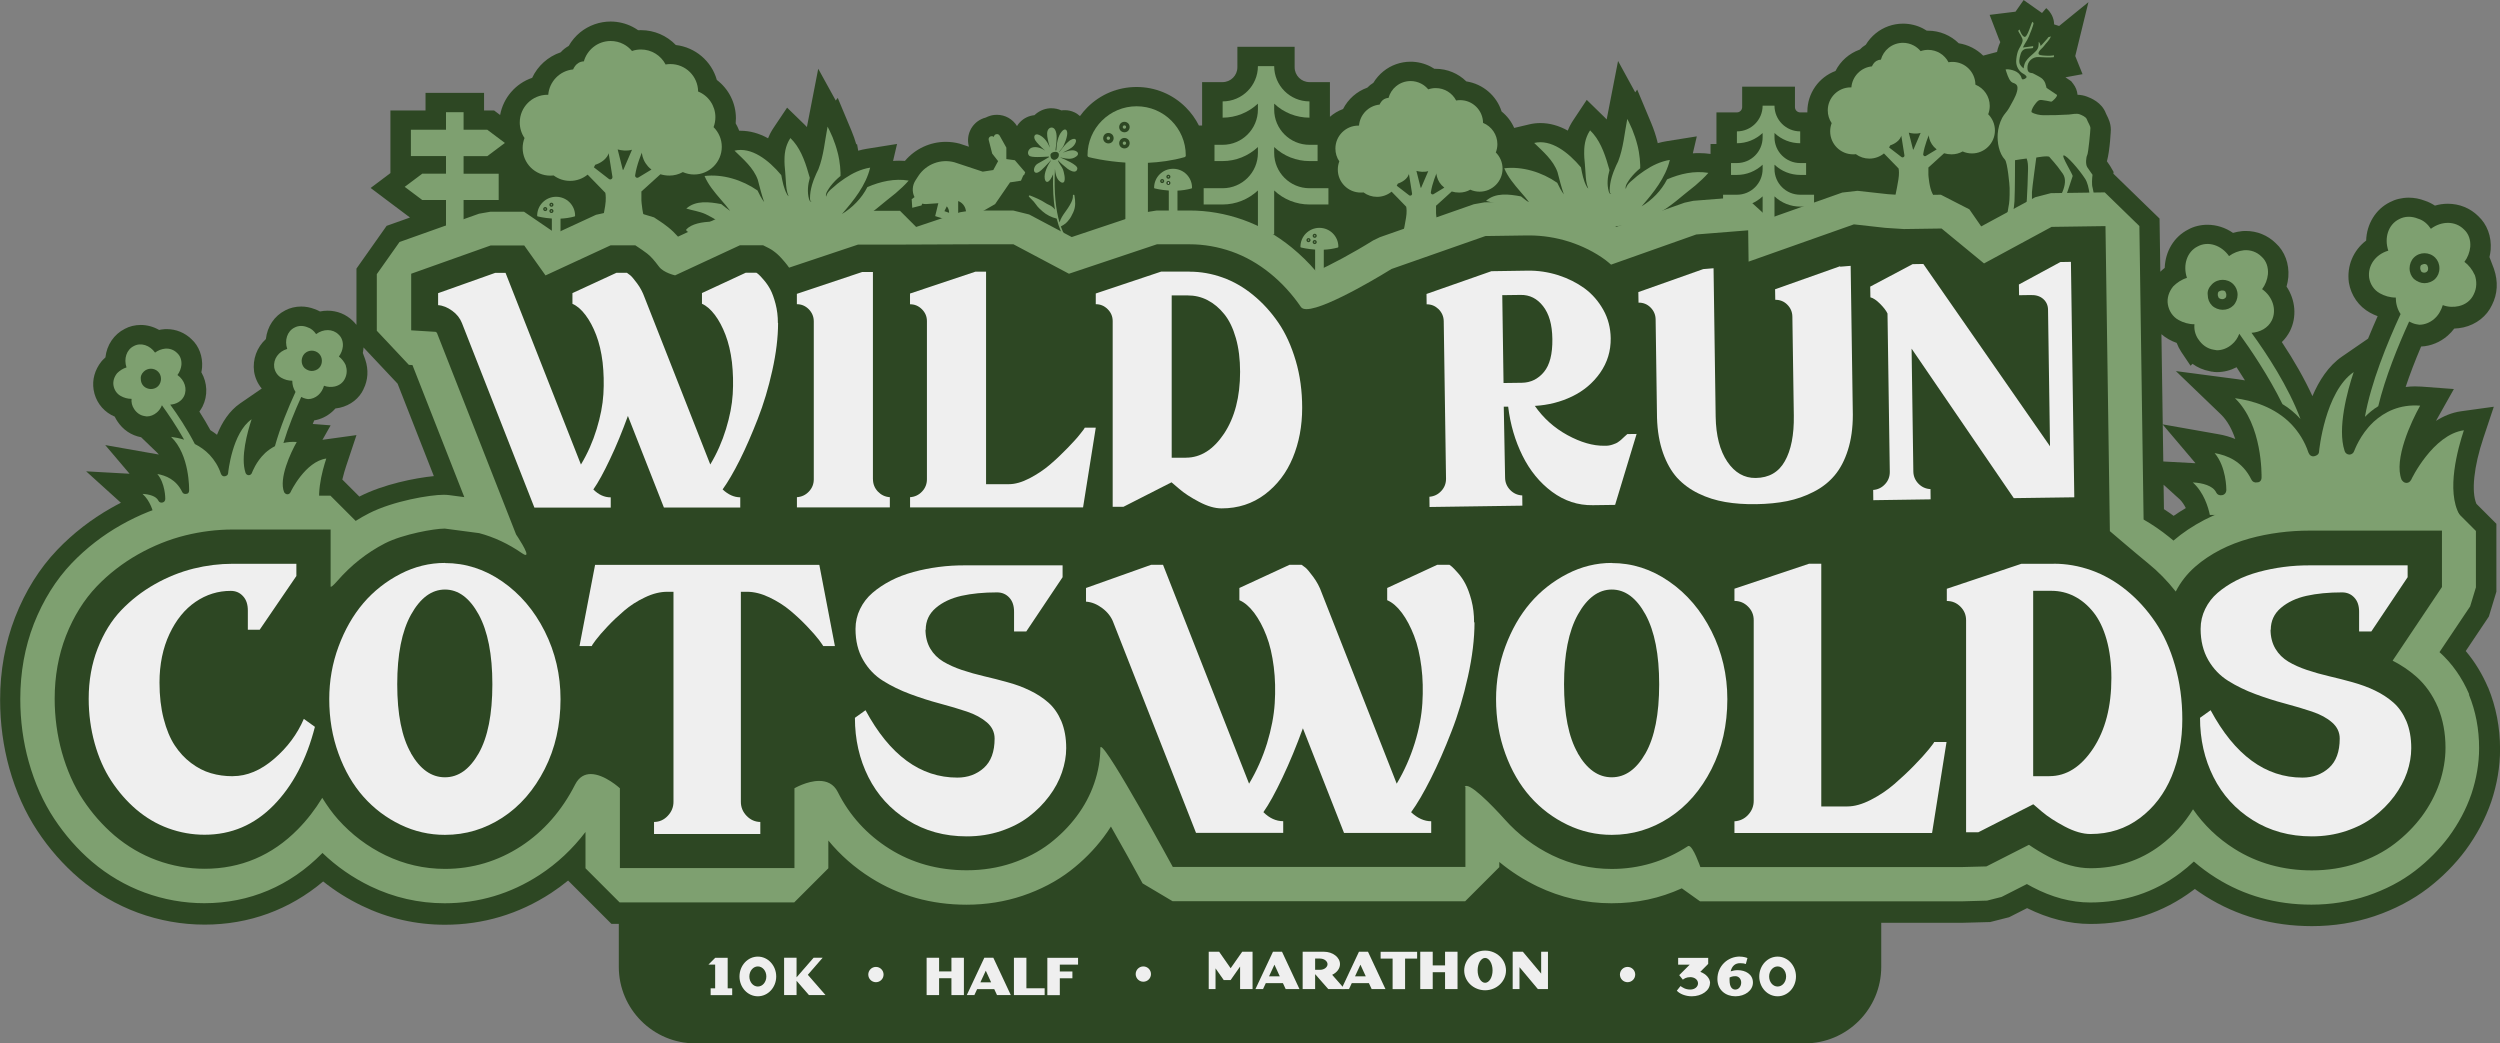 <?xml version="1.0" encoding="UTF-8"?><svg id="Layer_2" xmlns="http://www.w3.org/2000/svg" viewBox="0 0 415.19 173.3"><rect x="0" y="0" width="415.19" height="173.3" fill="#808080" stroke="none"/><defs><style>.cls-1,.cls-2,.cls-3{fill-rule:evenodd;}.cls-1,.cls-2,.cls-3,.cls-4,.cls-5,.cls-6{stroke-width:0px;}.cls-1,.cls-4{fill:#2d4723;}.cls-2,.cls-6{fill:#efefef;}.cls-3,.cls-5{fill:#7ea070;}</style></defs><g id="Layer_2-2"><path class="cls-1" d="m413.21,114.19c-.97-2.26-2.21-4.3-3.71-6.07l3.84-5.73,1.25-4.12v-11.28l-3.32-3.32c-.86-2.03-.43-6.17,1.16-10.93l1.73-5.19-5.42.75c-1.54.21-2.94.81-4.18,1.6.11-.21.23-.42.35-.63l2.62-4.66-5.33-.4c-.38-.03-.76-.04-1.12-.04-.53,0-1.05.04-1.56.1.69-2.08,1.54-4.31,2.57-6.72,1.6-.07,3.16-.71,4.42-1.81.4-.35.76-.74,1.08-1.17.5-.02,1-.08,1.51-.19,2.16-.49,3.91-1.88,4.76-3.73.92-1.82,1.05-3.86.33-5.98l-.75-1.97c.09-.39.16-.79.2-1.21.17-2.22-.6-4.26-2.09-5.62-1.33-1.31-3.11-2.03-5.02-2.03-.72,0-1.44.1-2.15.31-.52-.34-1.07-.62-1.66-.81-.87-.34-1.78-.51-2.69-.51-1.14,0-2.25.28-3.15.76-2.36,1.18-3.83,3.63-3.92,6.36-2.13,1.63-3.24,4.21-2.87,6.97.36,2.15,1.63,3.97,3.49,5,.42.23.85.43,1.29.59-.51,1.15-1.05,2.41-1.59,3.73l-4.33,2.98c-2.26,1.55-3.83,4.03-4.91,6.57-1.3-2.83-3-5.84-5.08-8.98.55-.53,1-1.15,1.35-1.83,1.17-2.35.92-5.16-.57-7.39.15-.51.25-1.03.3-1.58.17-2.22-.6-4.27-2.1-5.63-1.33-1.3-3.09-2.02-4.96-2.02-.2,0-.4,0-.65.03-.49.05-.99.15-1.48.29-1.27-.88-2.74-1.35-4.25-1.35-1.15,0-2.27.28-3.17.78-2.37,1.19-3.83,3.64-3.92,6.38-.26.19-.49.42-.73.64l-.13-8.83-7.67-7.45.04-.29-.58-1c-.05-.08-.2-.31-.42-.61-.04-.05-.07-.1-.11-.16.52-1.9.65-5.21.65-5.25,0-1.07-.42-1.9-.69-2.43-.04-.09-.1-.18-.13-.28-.69-1.85-2.53-2.55-3.13-2.78-.49-.19-1.01-.29-1.58-.31-.06-.65-.3-1.28-.72-1.82l-.33-.43s-.6-.41-.96-.65l2.84-.52-1.21-3.01,2.19-8.95-4.87,3.96-.83-.27c-.01-1.02-.48-1.98-1.31-2.7l-.7.81-3.05-2.15s-1.34,1.9-1.35,1.93l-4.3.53,1.56,4.06c.06.17.13.32.21.47-.08.16-.16.34-.23.54-.14.37-.24.74-.31,1.09l-2.3.61c-1.08-1.07-2.5-1.81-4.06-2.05-1.34-1.32-3.17-2.09-5.08-2.09-.07,0-.15,0-.22,0-.21-.14-.42-.26-.64-.37-1.02-.53-2.16-.8-3.31-.8-1.65,0-3.27.57-4.55,1.62-.65.53-1.2,1.17-1.64,1.89-.37.22-.7.49-1,.8-1.75.62-3.2,1.9-4.03,3.55-2.77,1.04-4.67,3.69-4.67,6.75,0,.04,0,.08,0,.13h-1.19c-.48,0-.87-.39-.87-.87v-3.4h-8.77v3.4c0,.48-.39.87-.87.87h-3.4v5.25h-.98v1.65c-.63-.09-1.28-.14-1.93-.14-.33,0-.67.01-1.01.04l.66-2.82-5.01.8c-.5.08-.99.19-1.48.33-.03-.14-.06-.25-.06-.27-.25-1.02-.6-2.05-1.02-3.06l-2.33-5.57-.33.46-2.85-5.21s-1.86,9.55-1.89,9.71c-.12-.13-.24-.25-.37-.38l-2.94-2.87-2.27,3.42c-.08.13-.16.25-.21.33-.07.12-.15.25-.26.46-.05.1-.1.19-.13.25-.1.21-.19.42-.28.64-1.5-.83-3.02-1.25-4.55-1.25-.61,0-1.22.07-1.81.21l-2.54.6c-.46-1.06-1.18-2-2.09-2.73-.82-2.62-3.11-4.58-5.86-5-1.34-1.32-3.17-2.09-5.08-2.09-.07,0-.15,0-.22,0-.2-.13-.42-.26-.63-.37-1.02-.53-2.17-.81-3.32-.81-1.65,0-3.27.57-4.55,1.62-.65.53-1.2,1.17-1.64,1.89-.37.22-.7.49-1,.8-1.75.62-3.19,1.9-4.03,3.55-.81.3-1.55.74-2.18,1.29v-5.76h-3.4c-1.35,0-2.46-1.1-2.46-2.46v-3.4h-9.51v3.4c0,1.35-1.1,2.46-2.46,2.46h-3.4v7.21h-.53c-.55-1.1-1.28-2.12-2.18-3.02-2.18-2.18-5.09-3.38-8.17-3.38s-5.99,1.2-8.18,3.39c-.45.45-.85.93-1.22,1.44-.28-.25-.59-.47-.94-.63-.5-.23-1.03-.35-1.58-.35-.19,0-.38.01-.56.04-.53-.24-1.11-.36-1.73-.36,0,0-.23.01-.23.01-.96.07-1.84.49-2.52,1.14-.93.09-1.8.51-2.43,1.19-.18.19-.34.4-.47.62-.71-1.16-1.97-1.87-3.33-1.87-.24,0-.68.02-1.12.16-.26.08-.51.18-.75.3-.25.06-.49.15-.72.26-1.68.8-2.55,2.69-2.09,4.47l.03.11-1.42-.47-.12-.04c-.75-.2-1.53-.3-2.3-.3-2.62,0-5.09,1.16-6.79,3.16-.32-.02-.64-.03-.96-.03s-.67.01-1.01.04l.66-2.82-5.01.8c-.48.08-.96.18-1.44.32l-.19-1.08-.13.02c-.22-.76-.49-1.51-.8-2.26l-2.28-5.45-.33.44-2.91-5.28s-1.85,9.52-1.88,9.68c-.12-.13-.24-.25-.37-.38l-2.92-2.84-2.27,3.39c-.09.13-.17.26-.23.36-.07.12-.15.25-.25.44l-.13.26c-.1.21-.19.42-.28.64-1.5-.83-3.03-1.25-4.55-1.25-.08,0-.16,0-.24,0-.16-.42-.36-.83-.59-1.23.03-.28.04-.55.04-.83,0-2.53-1.19-4.88-3.17-6.38-.87-3.12-3.58-5.43-6.81-5.8-1.5-1.56-3.58-2.47-5.79-2.47-.16,0-.31,0-.47.01-.29-.2-.58-.38-.89-.54-1.13-.59-2.41-.9-3.68-.9-1.83,0-3.63.64-5.05,1.79-.77.63-1.42,1.4-1.91,2.26-.5.28-.95.63-1.33,1.06-2.09.7-3.82,2.25-4.74,4.24-2.75.93-4.8,3.32-5.32,6.17l-1-.75h-1.67v-2.92h-9.72v2.92h-5.83v10.4l-3.29,2.47,6.54,4.91-3.88,1.38-5.01,7.1v9.35c-.19-.24-.39-.47-.62-.68-1.11-1.08-2.58-1.68-4.16-1.68-.43,0-.86.04-1.28.13-.3-.16-.61-.3-.93-.41-.71-.27-1.45-.41-2.19-.41-.95,0-1.88.23-2.63.63-1.83.92-3.01,2.71-3.23,4.77-1.49,1.36-2.24,3.36-1.96,5.42.17,1.05.61,2.01,1.27,2.8l-3.58,2.46c-1.82,1.25-3.04,3.19-3.85,5.22-.35-.27-.72-.53-1.1-.77-.55-1.01-1.16-2.04-1.83-3.08.2-.27.37-.55.53-.85.9-1.81.81-3.92-.2-5.68.05-.26.1-.52.12-.8.14-1.81-.51-3.56-1.75-4.69-1.11-1.08-2.57-1.68-4.12-1.68-.16,0-.33,0-.55.03-.24.02-.48.06-.71.11-.94-.54-1.99-.83-3.06-.83-.96,0-1.9.24-2.63.64-1.82.91-3.01,2.7-3.23,4.75-.15.13-.29.27-.43.41l-.23.26c-1.11,1.39-1.57,3.06-1.3,4.71.29,1.79,1.36,3.31,2.92,4.17.19.11.39.2.59.29.13.27.27.52.43.76.93,1.42,2.31,2.35,3.95,2.66l2.66,2.56c.1.09.19.2.28.31l-8.9-1.57,4.04,4.76-7.21-.4,5.77,5.22c-.55.28-1.08.56-1.6.86-3.34,1.89-6.36,4.23-8.97,6.96-2.93,3.06-5.29,6.82-7,11.19-1.65,4.27-2.49,8.88-2.49,13.72,0,3.91.52,7.74,1.53,11.37,1.08,3.86,2.65,7.36,4.67,10.41,1.96,2.96,4.28,5.6,6.92,7.86,2.94,2.49,6.22,4.41,9.75,5.71,3.57,1.31,7.31,1.98,11.1,1.98,7.35,0,14.11-2.47,19.68-7.17,1.98,1.58,4.14,2.93,6.44,4.04,4.33,2.09,8.97,3.15,13.79,3.15,6.33,0,12.26-1.77,17.61-5.26.98-.64,1.93-1.34,2.84-2.08l7.19,7.19h1.23v7.15c0,7,5.7,12.7,12.7,12.7h184.26c7,0,12.7-5.7,12.7-12.7v-7.32h13.36s4.73-.13,4.73-.13l3.15-.8,2.98-1.51c3.51,1.74,7.05,2.63,10.53,2.63,6.36,0,12.09-1.88,17.03-5.59.09-.07.19-.14.29-.22.58.42,1.17.82,1.77,1.2,5.24,3.3,11.18,4.97,17.68,4.97,3.63,0,7.12-.56,10.38-1.65,3.35-1.13,6.35-2.7,8.92-4.67,2.37-1.82,4.46-3.93,6.22-6.28,1.85-2.51,3.29-5.22,4.27-8.07.97-2.9,1.46-5.83,1.46-8.7,0-3.61-.66-7.05-1.98-10.26Zm-113.48,13.32h-55.02c-.39-.11-.77-.17-1.15-.17s-.75.06-1.11.17h-53.19c-3.44-5.75-4.38-6.65-6.41-6.65s-3.49,1.58-3.49,3.59c0,1-.12,2.02-.35,3.06h-39.27c-1.06-.66-2.32-1-3.69-1-1.67,0-3.26.5-4.42,1h-16.15c-3.58,0-6.81,1.49-9.12,3.87v-1.74l-1.09-1c-.59-.55-3.71-3.27-7.15-3.27-2.41,0-4.46,1.31-5.62,3.59-1.94,3.81-4.56,6.82-7.8,8.93-3.29,2.14-6.92,3.23-10.79,3.23-2.92,0-5.74-.64-8.37-1.91-2.6-1.25-4.91-2.99-6.84-5.17-.78-.88-1.52-1.89-2.27-3.1l-2.9-4.72-2.89,4.73c-1.06,1.72-2.25,3.27-3.56,4.6-3.62,3.68-8.02,5.55-13.07,5.55-2.33,0-4.62-.41-6.8-1.21-2.16-.79-4.16-1.97-5.96-3.49-1.75-1.49-3.3-3.26-4.62-5.25-1.3-1.97-2.33-4.29-3.06-6.9-.71-2.54-1.07-5.23-1.07-8,0-3.28.55-6.37,1.63-9.17,1.11-2.83,2.6-5.23,4.4-7.11,1.77-1.85,3.82-3.44,6.1-4.72,2.26-1.27,4.61-2.22,7-2.81,2.32-.58,4.69-.87,7.05-.87h12.85v5.9l-.12,1.33,1.04,1.18,1.05,1.11h1.49c1.63,0,2.66-1.03,3.65-2.17,1.97-2.27,4.28-4.09,6.85-5.41,2.38-1.22,6.85-2.04,8.18-2.08l5.25.7c2.02.57,3.98,1.5,5.83,2.78.56.39,1.43.9,2.55.9,1.32,0,2.51-.72,3.13-1.88.88-1.68.48-3.28-1.68-6.51l-13.4-34.14-.74-.49s-.06-.05-.1-.08c-.15-.11-.28-.19-.35-.23l-.73-.45-1.72-.11v-3.8l10.39-3.7h3.22l4.16,5.85,12.69-5.87h2.32l.28.19c.17.11.37.25.62.45.32.25.72.71,1.34,1.54,1.43,1.91,3.95,2.57,4.7,2.73l1.11.23,11.12-5.16h2.29l.23.11c.2.1.35.22.53.37.12.1.4.32,1.1,1.16.17.2.33.42.49.65l1.46,2.05,13.31-4.46h6.48l11.76-.05h6.17l9.76,5.18,15.47-5.18h4.9c1.95,0,3.92.34,5.84,1.02,1.89.67,3.71,1.71,5.41,3.09,1.67,1.36,3.15,2.99,4.41,4.83.47.69,1.57,1.84,3.73,1.84,3.84,0,12.03-4.78,15.59-6.98l14.72-5.17,6.63-.09c1.91,0,3.79.29,5.59.86,1.89.61,3.6,1.46,5.06,2.54.2.15.38.31.58.48l1.66,1.42,15.59-5.52,4.56-.37.09,6.31,21.22-7.51,4.48.5,3.4.22,5.09-.07,7.85,6.47,12.5-6.76,4.71-.07.7,48.8,1.14.98s4.07,3.5,6.42,5.4c1.48,1.2,2.85,2.6,4.09,4.16l3.27,4.15,2.42-4.7c.62-1.2,1.45-2.26,2.47-3.15.99-.86,2.16-1.64,3.49-2.33,1.25-.64,2.66-1.19,4.19-1.61,1.43-.39,2.95-.69,4.5-.9,1.47-.19,3.01-.29,4.58-.29h18.56v4.93l-9.75,14.56,3.42,1.74c1.17.6,2.25,1.32,3.2,2.15,1.14,1,2.07,2.31,2.74,3.88.66,1.61,1,3.43,1,5.4,0,1.52-.27,3.12-.81,4.72-.55,1.59-1.37,3.14-2.44,4.59-1.07,1.43-2.36,2.72-3.83,3.85-1.47,1.13-3.25,2.05-5.29,2.74-1.98.67-4.14,1-6.41,1-4.1,0-7.81-1.03-11.03-3.05-2.38-1.5-4.36-3.39-5.9-5.63l-2.97-4.31-2.73,4.47c-1.23,2-2.77,3.71-4.58,5.07-2.74,2.06-5.96,3.1-9.55,3.1-1.64,0-3.44-.51-5.33-1.51-1.14-.6-2.09-1.18-2.93-1.76l-1.67-1.18-8.21,4.17-3.32.09h-13.29v-.6c0-7-5.7-12.7-12.7-12.7Zm59.54-50.87l-.09-6.13,5.44,6.42c-.08,0-5.35-.29-5.35-.29Zm2.64,6.2c.47.43.83.99,1.1,1.54-.7.41-1.37.84-2.02,1.29-.53-.39-1.06-.76-1.61-1.11l-.06-4.06,2.58,2.34Zm-.42-25.9c.2.53.46,1.04.77,1.51l1.54,2.29.32-.32c.85.62,1.82,1.04,2.87,1.23l.31.07h.08c.21.04.48.08.79.08,1.15,0,2.27-.29,3.27-.81.44.67.91,1.41,1.39,2.18-.42-.08-.82-.14-1.21-.19l-10.26-1.35,7.46,7.17c1.14,1.1,1.89,2.59,2.4,4.11-.87-.36-1.8-.63-2.81-.8l-9.23-1.63-.22-14.98c.37.32.77.61,1.21.85.43.24.87.44,1.32.6Zm-301.12,7.68c.75-1.48.86-3.21.29-4.9l-.4-1.1c.04-.2.07-.41.09-.62,0-.1.01-.2.02-.3l5.66,6.02,6.02,15.35c-3.13.31-8.34,1.35-12.27,3.35-.03.02-.06.03-.1.05l-2.83-2.83c.21-.9.45-1.68.62-2.19l1.73-5.19-5.42.75c-.08.01-.16.02-.23.04l1.36-2.41-2.97-.23c.08-.19.16-.39.24-.59,1.08-.18,2.11-.67,2.96-1.42.2-.17.38-.36.56-.56.24-.03.48-.07.72-.12,1.8-.41,3.26-1.57,3.96-3.1Z"/><rect class="cls-4" x="106.17" y="130.71" width="202.86" height="38.99" rx="9.3" ry="9.3"/><circle class="cls-6" cx="189.88" cy="161.77" r="1.27"/><circle class="cls-6" cx="145.47" cy="161.85" r="1.27"/><circle class="cls-6" cx="270.3" cy="161.85" r="1.27"/><path class="cls-6" d="m117.65,160.2l1.13-1.13h2.07v5.07h.75v1.13h-3.58v-1.13h.75v-3.94h-1.13Z"/><path class="cls-6" d="m125.86,165.46c-1.69,0-3.05-1.47-3.05-3.29s1.37-3.3,3.05-3.3,3.05,1.48,3.05,3.3-1.37,3.29-3.05,3.29Zm0-4.96c-.77,0-1.41.74-1.41,1.67s.63,1.67,1.41,1.67,1.41-.74,1.41-1.67-.63-1.67-1.41-1.67Z"/><path class="cls-6" d="m132.29,162.9v2.36h-2.07v-6.2h2.07v3.25l2.83-3.25h1.5l-2.46,2.83,2.94,3.37h-2.75l-2.05-2.36Z"/><path class="cls-6" d="m158.01,165.26v-2.8h-2.05v2.8h-2.07v-6.2h2.07v2.27h2.05v-2.27h2.07v6.2h-2.07Z"/><path class="cls-6" d="m165.58,165.26l-.46-.99h-2.84l-.46.99h-1.26l2.91-6.2h1.5l2.9,6.2h-2.29Zm-1.87-4.04l-.89,1.92h1.78l-.88-1.92Z"/><path class="cls-6" d="m168.39,165.26v-6.2h2.07v5.07h3.03v1.13h-5.1Z"/><path class="cls-6" d="m173.94,159.07h5.1v1.13h-3.03v1.14h2.09v1.13h-2.09v2.8h-2.07v-6.2Z"/><path class="cls-6" d="m205.95,164.26v-3.74l-1.57,2.24h-1.15l-1.36-1.94v3.44h-1.13v-6.2h1.73l1.91,2.74,1.92-2.74h1.72v6.2h-2.07Z"/><path class="cls-6" d="m213.52,164.26l-.46-.99h-2.84l-.46.99h-1.26l2.91-6.2h1.5l2.9,6.2h-2.29Zm-1.87-4.04l-.89,1.92h1.78l-.88-1.92Z"/><path class="cls-6" d="m223.32,164.26h-2.73l-2.18-2.48v2.48h-2.07v-6.2h3.52c1.48,0,2.68.92,2.68,2.06,0,.75-.53,1.41-1.3,1.77l2.08,2.37Zm-4.06-5.07h-.85v1.87h.85c.65,0,1.21-.43,1.21-.93s-.56-.93-1.21-.93Z"/><path class="cls-6" d="m227.8,164.26l-.46-.99h-2.84l-.46.99h-1.26l2.91-6.2h1.5l2.9,6.2h-2.29Zm-1.87-4.04l-.89,1.92h1.78l-.88-1.92Z"/><path class="cls-6" d="m233.35,159.2v5.07h-2.07v-5.07h-1.99v-1.13h6.06v1.13h-1.99Z"/><path class="cls-6" d="m239.99,164.26v-2.8h-2.05v2.8h-2.07v-6.2h2.07v2.27h2.05v-2.27h2.07v6.2h-2.07Z"/><path class="cls-6" d="m246.64,164.46c-1.91,0-3.47-1.47-3.47-3.29s1.56-3.3,3.47-3.3,3.47,1.48,3.47,3.3-1.56,3.29-3.47,3.29Zm0-5.37c-.68,0-1.24.93-1.24,2.07s.56,2.06,1.24,2.06,1.24-.92,1.24-2.06-.56-2.07-1.24-2.07Z"/><path class="cls-6" d="m255.4,164.26l-3.05-3.64v3.64h-1.13v-6.2h1.69l3.04,3.63v-3.63h1.13v6.2h-1.68Z"/><path class="cls-6" d="m283.98,163.3c0,1.19-1.36,2.16-3.02,2.16-1.03,0-2.01-.4-2.48-.93l.61-.77c.31.2.77.58,1.63.58.75,0,1.28-.47,1.28-1.03,0-.62-.6-1.03-1.28-1.03s-1.03.26-1.24.42l-.6-.75,1.74-1.74h-1.92v-1.13h4.99v1l-1.31,1.32c.96.36,1.63,1.08,1.63,1.91Z"/><path class="cls-6" d="m288.95,158.87c.52,0,1.01.13,1.26.24l-.27.99c-.24-.09-.5-.14-.95-.14-.81,0-1.35.45-1.57,1.36.36-.11.69-.2,1.18-.2,1.25,0,2.52.66,2.52,2.06,0,1.31-1.31,2.28-2.91,2.28s-2.99-1.02-2.99-2.87c0-2.16,1.72-3.73,3.72-3.73Zm-.73,5.47c.55,0,.95-.54.95-1.16s-.44-1.06-.95-1.06-.76.12-.98.23c0,.12,0,.3,0,.43,0,1.09.38,1.57.99,1.57Z"/><path class="cls-6" d="m295.22,165.46c-1.69,0-3.05-1.47-3.05-3.29s1.37-3.3,3.05-3.3,3.05,1.48,3.05,3.3-1.37,3.29-3.05,3.29Zm0-4.96c-.77,0-1.41.74-1.41,1.67s.63,1.67,1.41,1.67,1.41-.74,1.41-1.67-.63-1.67-1.41-1.67Z"/><path class="cls-4" d="m401.22,112.4c-1.16-1.01-2.47-1.89-3.89-2.62l8.19-12.23v-9.37h-21.96c-1.7,0-3.39.11-5.02.32-1.71.22-3.37.55-4.96.99-1.77.49-3.4,1.12-4.85,1.87-1.56.81-2.96,1.75-4.15,2.78-1.37,1.19-2.46,2.6-3.27,4.16-1.39-1.76-2.93-3.33-4.61-4.7-2.3-1.86-6.33-5.33-6.33-5.33l-.73-50.66-8.95.13-11.22,6.07-7.05-5.8-6.25.09-3.11-.2-5.2-.58-17.49,6.19-.07-5.2-8.62.69-14.15,5.01c-.3-.26-.6-.53-.93-.77-1.78-1.31-3.81-2.33-6.06-3.05-2.14-.68-4.37-1.03-6.63-1.03-.11,0-.21,0-.32,0l-6.92.1-15.6,5.47s-10.68,6.67-14.12,6.67c-.44,0-.76-.11-.92-.35-1.44-2.12-3.15-3.99-5.07-5.55-2-1.63-4.16-2.87-6.43-3.66-2.29-.8-4.63-1.21-6.97-1.21h-5.45l-14.61,4.89-9.22-4.89h-7.02l-11.77.05h-7.02l-11.45,3.83c-.22-.31-.45-.62-.69-.9-.78-.94-1.22-1.33-1.55-1.59-.24-.2-.61-.49-1.13-.75l-.95-.48h-3.84l-10.77,5s-1.9-.4-2.68-1.45c-.83-1.11-1.38-1.72-1.96-2.17-.34-.27-.61-.46-.84-.61l-1.13-.76h-4.1l-10.81,5-3.54-4.98h-5.56l-13.21,4.7v9.4l4.06.25s.06.04.1.07c.07.05.1.08.11.09l13.15,33.49s2.31,3.4,1.58,3.4c-.12,0-.32-.09-.62-.3-2.24-1.55-4.61-2.66-7.09-3.32l-5.67-.75s-.11,0-.17,0c-1.52,0-6.77.89-9.82,2.45-3.02,1.55-5.64,3.65-7.87,6.21-.73.84-.99,1-1.09,1-.06,0-.05-.06-.05-.06v-9.45h-16.25c-2.64,0-5.28.33-7.87.97-2.69.67-5.33,1.73-7.85,3.15-2.56,1.45-4.88,3.24-6.88,5.33-2.11,2.21-3.83,4.96-5.11,8.22-1.24,3.2-1.87,6.7-1.87,10.41,0,3.09.4,6.09,1.2,8.92.83,2.95,2.01,5.59,3.5,7.86,1.49,2.26,3.25,4.25,5.24,5.96,2.11,1.79,4.46,3.17,7,4.1,2.56.94,5.25,1.42,7.97,1.42,6,0,11.21-2.21,15.49-6.57,1.51-1.54,2.86-3.28,4.04-5.21.79,1.28,1.65,2.49,2.62,3.58,2.24,2.51,4.9,4.52,7.91,5.97,3.1,1.49,6.41,2.25,9.85,2.25,4.55,0,8.8-1.27,12.65-3.78,3.74-2.45,6.76-5.89,8.97-10.24.65-1.28,1.59-1.73,2.59-1.73,2.28,0,4.84,2.36,4.84,2.36v13.25h28.99v-13.25s2.08-1.22,4.1-1.22c1.21,0,2.4.44,3.1,1.85,1.95,3.9,4.83,7.07,8.57,9.42,3.77,2.37,8.09,3.57,12.84,3.57,2.64,0,5.16-.4,7.5-1.18,2.4-.8,4.51-1.9,6.28-3.27,1.71-1.32,3.21-2.83,4.45-4.48,1.29-1.71,2.28-3.57,2.94-5.5.68-1.97,1.02-3.95,1.02-5.87,0-.13.03-.18.09-.18,1.12,0,11.94,19.92,11.94,19.92h24.59s24.01.01,24.01.01v-13.28h-.12c.52-1.07,4.49,2.96,6.66,5.39,2.24,2.51,4.9,4.52,7.91,5.97,3.1,1.49,6.41,2.25,9.85,2.25,4.55,0,8.81-1.27,12.65-3.78.04-.03.08-.04.13-.04.74,0,1.94,3.51,1.94,3.51h43.33l4.18-.11,7.06-3.59c.96.67,2.05,1.33,3.3,1.99,2.39,1.26,4.72,1.9,6.92,1.9,4.35,0,8.25-1.27,11.59-3.78,2.19-1.64,4-3.66,5.44-6.01,1.8,2.62,4.11,4.82,6.89,6.58,3.77,2.37,8.09,3.57,12.84,3.57,2.64,0,5.16-.4,7.5-1.18,2.4-.81,4.51-1.9,6.28-3.27,1.71-1.32,3.21-2.83,4.48-4.51,1.29-1.74,2.27-3.58,2.93-5.52.66-1.97.99-3.93.99-5.83,0-2.42-.41-4.65-1.25-6.7-.89-2.08-2.11-3.81-3.64-5.15Z"/><path class="cls-5" d="m410.08,115.32c-1.19-2.78-2.85-5.15-4.94-7.02l5.09-7.59.96-3.16v-9.37l-5.67-5.67h-21.96c-1.95,0-3.88.12-5.75.37-1.97.26-3.89.64-5.73,1.14-2.16.6-4.16,1.38-5.96,2.31-1.92,1-3.66,2.16-5.16,3.45-.23-.2-.46-.39-.69-.57-1.36-1.1-2.79-2.08-4.27-2.93l-.7-48.74-5.75-5.59-8.95.13-2.61.68-8.96,4.84-1.96-2.83-4.74-2.43-6.02.09-2.76-.18-5.07-.56-2.52.29-12.15,4.3-3.98-3.62-8.62.69-1.44.31-11.32,4.01c-1.91-1.2-3.98-2.16-6.2-2.87-2.71-.86-5.52-1.3-8.36-1.3-.13,0-.27,0-.4,0l-6.92.1-1.8.32-15.6,5.47-1.12.54c-3.35,2.09-7.12,4.11-9.48,5.14-1.23-1.45-2.59-2.77-4.04-3.96-2.51-2.05-5.25-3.6-8.13-4.62-2.89-1.02-5.87-1.53-8.85-1.53h-5.45l-1.8.29-12.31,4.12-7.07-3.75-2.66-.66h-7.02l-1.8.29-7.29,2.44-2.68-2.68h-7.02l-1.8.29-7.91,2.65c-.14-.12-.27-.23-.41-.34-.36-.29-1.09-.88-2.15-1.41l-.95-.48-2.54-.6h-3.84l-2.39.53-7.86,3.65c-.5-.56-1.04-1.09-1.66-1.58-.43-.34-.82-.62-1.19-.87l-1.13-.75-3.15-.95h-4.1l-2.38.52-6.69,3.09h0s-5.28-3.6-5.28-3.6h-5.56l-1.9.33-13.21,4.7-3.77,5.34v9.4l5.32,5.66.6.04,8.61,21.93-2.49-.33-.4-.04c-.15,0-.33-.02-.52-.02-2.3,0-8.4,1.03-12.4,3.07-.76.39-1.51.81-2.23,1.27l-4.19-4.19h-16.25c-3.1,0-6.21.38-9.24,1.14-3.18.79-6.31,2.04-9.28,3.72-3.05,1.72-5.8,3.86-8.19,6.35-2.62,2.74-4.74,6.13-6.29,10.06-1.51,3.88-2.26,8.08-2.26,12.49,0,3.61.47,7.12,1.41,10.45.99,3.52,2.41,6.7,4.23,9.45,1.78,2.69,3.89,5.1,6.28,7.14,2.64,2.24,5.57,3.95,8.72,5.11,3.19,1.17,6.53,1.77,9.93,1.77,7.47,0,14.23-2.86,19.54-8.27.03-.03.05-.05.07-.08,2.35,2.26,5.03,4.12,7.99,5.55,3.87,1.86,8.01,2.81,12.31,2.81,5.66,0,10.96-1.58,15.75-4.7,2.93-1.91,5.48-4.3,7.64-7.14v6.03l5.67,5.67h28.99l5.67-5.67v-4.61c1.98,2.41,4.34,4.49,7.08,6.21,4.68,2.95,10.02,4.45,15.86,4.45,3.26,0,6.38-.5,9.3-1.48,2.99-1.01,5.66-2.4,7.93-4.15,2.12-1.63,3.98-3.51,5.53-5.57.44-.58.84-1.17,1.23-1.78,1.71,3,3.57,6.34,5.26,9.44l4.98,2.96h24.44s.14.01.14.01h24.01l5.67-5.67v-.86c1.93,1.6,4.04,2.95,6.31,4.05,3.87,1.86,8.01,2.81,12.31,2.81s8.03-.83,11.69-2.48l3.03,2.16h43.48s4.18-.12,4.18-.12l2.41-.61,4.21-2.14c.3.17.61.34.93.51,3.21,1.69,6.43,2.55,9.56,2.55,5.6,0,10.65-1.65,14.99-4.91.78-.59,1.53-1.22,2.25-1.89,1.14.99,2.36,1.89,3.66,2.71,4.69,2.95,10.02,4.45,15.86,4.45,3.25,0,6.38-.5,9.3-1.48,2.99-1.01,5.66-2.4,7.93-4.15,2.12-1.63,3.99-3.52,5.56-5.61,1.65-2.24,2.91-4.61,3.76-7.08l.02-.05c.85-2.55,1.28-5.12,1.28-7.62,0-3.17-.57-6.14-1.68-8.86l-.03-.07Zm-4.95,14.75c-.67,1.94-1.65,3.78-2.93,5.52-1.26,1.68-2.76,3.19-4.48,4.51-1.77,1.36-3.89,2.46-6.28,3.27-2.33.78-4.86,1.18-7.5,1.18-4.75,0-9.08-1.2-12.84-3.57-2.78-1.75-5.08-3.96-6.89-6.58-1.44,2.35-3.26,4.37-5.44,6.01-3.34,2.51-7.24,3.78-11.59,3.78-2.2,0-4.53-.64-6.92-1.9-1.25-.66-2.34-1.32-3.3-1.99l-7.06,3.59-4.18.11h-43.33s-1.2-3.51-1.94-3.51c-.04,0-.09.01-.13.04-3.84,2.51-8.1,3.78-12.65,3.78-3.44,0-6.75-.76-9.85-2.25-3.01-1.45-5.67-3.46-7.91-5.97-2.17-2.43-6.14-6.46-6.66-5.39h.12v13.28h-24.59s-24.01-.01-24.01-.01c0,0-10.82-19.92-11.94-19.92-.06,0-.09.06-.09.18,0,1.92-.34,3.9-1.02,5.87-.67,1.94-1.65,3.79-2.94,5.5-1.24,1.65-2.74,3.16-4.45,4.48-1.77,1.36-3.89,2.46-6.28,3.27-2.33.78-4.85,1.18-7.5,1.18-4.76,0-9.08-1.2-12.84-3.57-3.73-2.35-6.62-5.52-8.57-9.42-.7-1.41-1.89-1.85-3.1-1.85-2.02,0-4.1,1.22-4.1,1.22v13.25h-28.99v-13.25s-2.56-2.36-4.84-2.36c-.99,0-1.93.45-2.59,1.73-2.21,4.35-5.23,7.79-8.97,10.24-3.85,2.51-8.11,3.78-12.65,3.78-3.44,0-6.75-.76-9.85-2.25-3.01-1.45-5.67-3.46-7.91-5.97-.97-1.09-1.83-2.3-2.62-3.58-1.18,1.93-2.52,3.67-4.04,5.21-4.28,4.36-9.5,6.57-15.49,6.57-2.73,0-5.41-.48-7.97-1.42-2.53-.93-4.88-2.31-7-4.1-1.99-1.71-3.75-3.7-5.24-5.96-1.5-2.26-2.67-4.91-3.5-7.86-.79-2.83-1.2-5.83-1.2-8.92,0-3.71.63-7.21,1.87-10.41,1.28-3.26,3-6.01,5.11-8.22,2-2.09,4.32-3.88,6.88-5.33,2.52-1.42,5.17-2.49,7.85-3.15,2.59-.64,5.23-.97,7.87-.97h16.25v9.45s0,.06.05.06c.09,0,.35-.16,1.09-1,2.22-2.55,4.85-4.65,7.87-6.21,3.05-1.56,8.3-2.45,9.82-2.45.06,0,.12,0,.17,0l5.67.75c2.48.66,4.85,1.77,7.09,3.32.3.21.5.3.62.3.73,0-1.58-3.4-1.58-3.4l-13.15-33.49s-.04-.04-.11-.09c-.04-.03-.07-.05-.1-.07l-4.06-.25v-9.4l13.21-4.7h5.56l3.54,4.98,10.81-5h4.1l1.13.76c.22.15.49.34.84.61.58.45,1.13,1.06,1.96,2.17.78,1.04,2.68,1.45,2.68,1.45l10.77-5h3.84l.95.48c.52.26.89.56,1.13.75.33.26.76.65,1.55,1.59.24.28.47.59.69.9l11.45-3.83h7.02l11.77-.05h7.02l9.22,4.89,14.61-4.89h5.45c2.34,0,4.68.41,6.97,1.21,2.26.8,4.43,2.03,6.43,3.66,1.92,1.57,3.63,3.44,5.07,5.55.17.24.48.35.92.35,3.43,0,14.12-6.67,14.12-6.67l15.6-5.47,6.92-.1c.11,0,.21,0,.32,0,2.25,0,4.48.35,6.63,1.03,2.24.72,4.28,1.74,6.06,3.05.32.24.62.51.93.77l14.15-5.01,8.62-.69.07,5.2,17.49-6.19,5.2.58,3.11.2,6.25-.09,7.05,5.8,11.22-6.07,8.95-.13.73,50.66s4.04,3.46,6.33,5.33c1.68,1.36,3.23,2.94,4.61,4.7.8-1.56,1.9-2.97,3.27-4.16,1.19-1.04,2.59-1.97,4.15-2.78,1.46-.75,3.09-1.38,4.85-1.87,1.59-.44,3.25-.77,4.96-.99,1.63-.21,3.32-.32,5.02-.32h21.96v9.37l-8.19,12.23c1.43.73,2.74,1.61,3.89,2.62,1.53,1.34,2.76,3.07,3.64,5.15.84,2.05,1.25,4.28,1.25,6.7,0,1.89-.33,3.85-.99,5.83Z"/><path class="cls-6" d="m38.68,128.9c2.33,0,4.62-.96,6.83-2.86,2.22-1.9,3.86-4.12,4.95-6.65l1.84,1.32c-1.4,5.46-3.69,9.81-6.88,13.05s-7,4.87-11.45,4.87c-2.07,0-4.07-.36-6.02-1.07s-3.7-1.76-5.29-3.1c-1.59-1.36-2.97-2.94-4.17-4.76s-2.12-3.92-2.77-6.26-.99-4.82-.99-7.39c0-3.03.5-5.82,1.49-8.36,1-2.54,2.3-4.66,3.92-6.35,1.62-1.69,3.47-3.13,5.57-4.32,2.1-1.19,4.25-2.04,6.43-2.59,2.19-.54,4.35-.8,6.5-.8h10.58v2.03l-6.09,8.92h-1.97v-3.13c.01-1.03-.24-1.83-.79-2.43-.54-.6-1.23-.89-2.04-.89-2.12,0-4.06.6-5.85,1.82-1.79,1.22-3.23,2.99-4.33,5.33s-1.66,5.05-1.66,8.08c0,2.22.23,4.22.69,6s1.07,3.26,1.84,4.43,1.67,2.14,2.72,2.93,2.14,1.36,3.29,1.69c1.14.34,2.34.5,3.6.5h.04Z"/><path class="cls-6" d="m73.89,93.51c3.4,0,6.58,1.01,9.53,3.06s5.3,4.8,7.05,8.28,2.62,7.23,2.62,11.26c0,4.29-.87,8.16-2.63,11.62s-4.09,6.15-7.02,8.06c-2.92,1.9-6.1,2.86-9.55,2.86-2.59,0-5.05-.56-7.39-1.69s-4.39-2.67-6.13-4.63c-1.74-1.96-3.13-4.35-4.15-7.16-1.03-2.82-1.54-5.83-1.54-9.06,0-3.03.51-5.95,1.54-8.73s2.4-5.19,4.13-7.22c1.73-2.02,3.79-3.63,6.15-4.85,2.37-1.22,4.83-1.82,7.39-1.82h0Zm-5.65,31.58c1.53,2.66,3.4,4,5.65,4s4.1-1.33,5.62-4c1.5-2.66,2.26-6.48,2.26-11.44s-.76-8.82-2.27-11.59c-1.52-2.77-3.39-4.15-5.6-4.15s-4.09,1.39-5.63,4.15c-1.54,2.77-2.3,6.63-2.3,11.59s.76,8.78,2.29,11.44Z"/><path class="cls-6" d="m136.07,93.81l2.59,13.49h-1.94s-.23-.4-.69-1-1.11-1.36-1.96-2.24c-.84-.89-1.77-1.77-2.8-2.63s-2.19-1.6-3.49-2.22-2.54-.93-3.73-.93h-1.01v34.88c0,.89.31,1.66.94,2.32s1.39,1.01,2.29,1.03v2h-17.65v-2c.9-.01,1.67-.36,2.29-1.03.63-.67.94-1.44.94-2.32v-34.88h-1.01c-1.19,0-2.43.3-3.73.93-1.3.61-2.46,1.36-3.46,2.22-1,.86-1.93,1.73-2.77,2.63-.84.89-1.49,1.64-1.94,2.24s-.67.94-.67,1h-2.03l2.59-13.49h37.27Z"/><path class="cls-6" d="m153.7,104.52c0,1.23.27,2.3.8,3.2s1.26,1.62,2.16,2.16c.9.53,1.93,1,3.1,1.39,1.17.39,2.4.74,3.69,1.04,1.29.3,2.59.63,3.87.99,1.29.34,2.52.8,3.69,1.36s2.2,1.23,3.1,2.02,1.62,1.83,2.16,3.1c.53,1.29.8,2.77.8,4.47,0,1.32-.24,2.66-.71,4.03s-1.17,2.69-2.12,3.95c-.94,1.26-2.07,2.39-3.37,3.39s-2.84,1.79-4.63,2.39-3.67.89-5.69.89c-3.69,0-6.96-.9-9.82-2.7s-5.03-4.19-6.52-7.16-2.23-6.25-2.23-9.83l1.76-1.26c4.02,7.46,9.11,11.19,15.25,11.19,1.73,0,3.19-.53,4.39-1.6s1.8-2.7,1.8-4.89c0-1.04-.43-1.94-1.27-2.67-.86-.74-1.96-1.34-3.32-1.8s-2.86-.9-4.5-1.34c-1.64-.43-3.27-.96-4.92-1.57s-3.14-1.34-4.5-2.19c-1.36-.84-2.47-1.99-3.32-3.46-.86-1.47-1.27-3.19-1.27-5.17,0-1.19.26-2.3.76-3.32.5-1.03,1.19-1.92,2.06-2.67s1.89-1.43,3.04-2.03,2.42-1.07,3.77-1.44,2.74-.64,4.17-.83,2.86-.27,4.29-.27h16.3v1.97l-6.03,9.01h-2.03v-3.23c.01-1-.24-1.8-.79-2.39-.54-.59-1.23-.87-2.04-.87-2.23,0-4.2.19-5.9.57-1.7.39-3.12,1.04-4.25,2-1.13.96-1.69,2.17-1.69,3.65l-.04-.04Z"/><path class="cls-6" d="m244.88,103.35c0,2.73-.36,5.73-1.09,9.01s-1.64,6.35-2.76,9.19c-1.1,2.84-2.24,5.45-3.42,7.78-1.17,2.33-2.26,4.19-3.26,5.56,1.07,1,2.19,1.5,3.34,1.5v1.94h-14.48l-6.83-17.38c-1.07,2.93-2.19,5.66-3.39,8.18-1.19,2.52-2.24,4.43-3.17,5.75,1,1,2.1,1.5,3.29,1.5v1.94h-14.48l-13.75-34.99c-.34-.9-.96-1.69-1.83-2.34s-1.77-1.01-2.69-1.07v-2.27l10.82-3.85h1.97l14.29,36.35c1.27-2.13,2.26-4.37,2.99-6.72.71-2.34,1.14-4.56,1.27-6.63s.09-4.09-.16-6.05-.64-3.69-1.22-5.17c-.57-1.5-1.26-2.76-2.03-3.8-.79-1.03-1.6-1.74-2.46-2.1v-2.03l8.33-3.85h2c.16.1.37.26.63.46.26.2.69.71,1.29,1.52.6.81,1.09,1.7,1.43,2.69l12.45,31.68c1.27-2.13,2.26-4.37,2.99-6.72s1.14-4.56,1.27-6.63.09-4.09-.16-6.05-.64-3.69-1.22-5.17-1.24-2.76-2.02-3.8c-.77-1.03-1.59-1.74-2.44-2.1v-2.03l8.31-3.85h2.03c.1.06.24.17.43.33s.51.5.99,1.04.89,1.14,1.24,1.82.69,1.57.99,2.7c.3,1.14.44,2.36.44,3.65l.04.04Z"/><path class="cls-6" d="m267.67,93.51c3.4,0,6.58,1.01,9.53,3.06,2.96,2.04,5.3,4.8,7.05,8.28,1.74,3.47,2.62,7.23,2.62,11.26,0,4.29-.87,8.16-2.63,11.62s-4.09,6.15-7.02,8.06-6.1,2.86-9.55,2.86c-2.59,0-5.05-.56-7.39-1.69s-4.39-2.67-6.13-4.63c-1.74-1.96-3.13-4.35-4.15-7.16-1.03-2.82-1.54-5.83-1.54-9.06,0-3.03.51-5.95,1.54-8.73s2.4-5.19,4.13-7.22c1.73-2.02,3.79-3.63,6.15-4.85,2.37-1.22,4.83-1.82,7.39-1.82h0Zm-5.65,31.58c1.53,2.66,3.4,4,5.65,4s4.1-1.33,5.62-4c1.5-2.66,2.26-6.48,2.26-11.44s-.76-8.82-2.27-11.59c-1.52-2.77-3.39-4.15-5.6-4.15s-4.09,1.39-5.63,4.15c-1.54,2.77-2.3,6.63-2.3,11.59s.76,8.78,2.29,11.44Z"/><path class="cls-6" d="m323.27,123.24l-2.4,15.1h-32.82v-1.94c.9-.06,1.66-.41,2.27-1.07s.93-1.43.93-2.34v-29.99c0-.89-.31-1.63-.94-2.26s-1.37-.94-2.26-.94v-2.03l12.39-4.15h2.03v40.31h4.33c1.17,0,2.46-.36,3.89-1.09s2.73-1.6,3.92-2.63c1.19-1.03,2.3-2.07,3.32-3.12,1.03-1.06,1.83-1.94,2.42-2.67s.87-1.13.87-1.19h2.06Z"/><path class="cls-6" d="m341.07,93.62c2.12,0,4.19.36,6.25,1.09,2.04.73,3.99,1.83,5.8,3.3,1.82,1.47,3.42,3.23,4.8,5.26s2.49,4.43,3.29,7.23c.81,2.79,1.22,5.78,1.22,8.95,0,3.46-.59,6.63-1.77,9.49-1.19,2.86-2.94,5.17-5.29,6.93s-5.07,2.64-8.19,2.64c-1.27,0-2.7-.41-4.27-1.24s-2.84-1.66-3.79-2.47l-1.44-1.23-9.13,4.65h-2.03v-35.21c0-.89-.31-1.63-.94-2.26s-1.37-.94-2.26-.94v-2.03l12.39-4.15h5.37Zm-.7,35.28c2.8,0,5.22-1.53,7.25-4.59,2.02-3.06,3.03-6.96,3.03-11.72,0-2.37-.27-4.5-.8-6.38s-1.27-3.39-2.2-4.55c-.93-1.16-1.99-2.04-3.17-2.64s-2.44-.9-3.8-.9h-3.02v30.79h2.72Z"/><path class="cls-6" d="m377.08,104.52c0,1.23.27,2.3.8,3.2s1.26,1.62,2.16,2.16,1.94,1,3.1,1.39c1.17.39,2.4.74,3.69,1.04s2.59.63,3.87.99,2.52.8,3.69,1.36c1.17.56,2.2,1.23,3.1,2.02s1.62,1.83,2.16,3.1c.53,1.29.8,2.77.8,4.47,0,1.32-.24,2.66-.7,4.03-.47,1.37-1.19,2.69-2.12,3.95-.94,1.26-2.07,2.39-3.37,3.39s-2.84,1.79-4.63,2.39-3.69.89-5.69.89c-3.69,0-6.96-.9-9.82-2.7s-5.03-4.19-6.52-7.16c-1.49-2.97-2.23-6.25-2.23-9.83l1.76-1.26c4.02,7.46,9.11,11.19,15.25,11.19,1.72,0,3.19-.53,4.39-1.6s1.8-2.7,1.8-4.89c0-1.04-.43-1.94-1.27-2.67-.84-.74-1.96-1.34-3.32-1.8s-2.86-.9-4.5-1.34c-1.64-.43-3.27-.96-4.92-1.57s-3.14-1.34-4.5-2.19-2.47-1.99-3.32-3.46c-.84-1.47-1.27-3.19-1.27-5.17,0-1.19.26-2.3.76-3.32.5-1.03,1.19-1.92,2.06-2.67s1.89-1.43,3.04-2.03,2.42-1.07,3.76-1.44c1.36-.37,2.74-.64,4.17-.83s2.86-.27,4.29-.27h16.3v1.97l-6.03,9.01h-2.03v-3.23c.01-1-.24-1.8-.79-2.39-.54-.59-1.23-.87-2.04-.87-2.23,0-4.2.19-5.9.57s-3.12,1.04-4.25,2c-1.13.96-1.69,2.17-1.69,3.65l-.04-.04Z"/><path class="cls-6" d="m270.26,72.09l1.54-.02-3.57,11.78-3.69.05c-2.48.04-4.74-.71-6.79-2.23s-3.68-3.53-4.9-5.99c-1.22-2.46-2.02-5.17-2.38-8.14h-.73s.22,11.8.22,11.8c.01.79.3,1.47.84,2.03s1.21.87,2.01.91l.02,1.7-15.42.22-.02-1.7c.79-.06,1.45-.39,1.98-.97.53-.57.79-1.26.78-2.05l-.38-26.12c-.01-.79-.3-1.45-.85-2.01-.56-.54-1.21-.82-1.99-.81l-.02-1.72,10.78-3.78,5.98-.09c1.75-.03,3.45.23,5.11.75,1.64.53,3.11,1.27,4.39,2.2,1.28.95,2.31,2.14,3.11,3.57s1.19,3,1.22,4.68c.03,2.14-.56,4.06-1.75,5.76s-2.74,3-4.64,3.92-3.96,1.45-6.21,1.58c1.41,2.02,3.21,3.65,5.41,4.85,2.2,1.2,4.25,1.8,6.15,1.77.28,0,.52,0,.74-.04s.44-.09.66-.17.39-.15.52-.2.31-.17.51-.32.35-.26.43-.35.24-.21.46-.43c.22-.21.38-.35.48-.43h0Zm-20.56-8.48l3.04-.04c1.47-.02,2.7-.62,3.67-1.79s1.43-2.98,1.4-5.45-.55-4.2-1.54-5.48c-.99-1.27-2.23-1.9-3.74-1.87l-3.04.04.21,14.57v.02Z"/><path class="cls-6" d="m305.64,44.29l1.71-.14.36,24.74c0,2.2-.28,4.17-.82,5.86-.54,1.71-1.28,3.11-2.21,4.21s-2.09,2.02-3.48,2.72c-1.38.72-2.85,1.22-4.38,1.54-1.55.31-3.26.48-5.14.51s-3.6-.09-5.16-.36c-1.56-.27-3.04-.73-4.43-1.41-1.4-.68-2.58-1.55-3.57-2.62-.97-1.09-1.75-2.47-2.34-4.14-.59-1.69-.93-3.63-.99-5.83l-.23-16.31c-.01-.79-.3-1.45-.85-2s-1.23-.81-1.99-.8l-.03-1.75,10.78-3.82,1.71-.14.35,24.63c.05,3.17.7,5.67,1.94,7.5,1.24,1.83,2.82,2.73,4.72,2.7,2.19-.03,3.81-.96,4.83-2.79,1.04-1.83,1.54-4.36,1.49-7.6l-.24-16.4c-.01-.79-.3-1.45-.85-2s-1.23-.81-1.99-.8l-.03-1.75,10.78-3.82.03.05Z"/><path class="cls-6" d="m334.44,82.73l-16.97-24.83.29,20.39c.01.79.3,1.47.84,2.03s1.21.87,2.01.91l.02,1.7-9.52.14-.02-1.7c.79-.06,1.45-.39,1.98-.97.53-.57.79-1.26.78-2.05l-.38-26.28c-.23-.5-.66-1.04-1.25-1.63s-1.11-.94-1.59-1.06l-.03-1.78,7.04-3.73,1.78-.03,21.04,30.28-.33-22.7c-.01-.71-.28-1.31-.8-1.77-.52-.46-1.22-.68-2.1-.65l-1.91.03-.03-1.78,6.89-3.73,1.75-.03.56,39.1-10.04.14h-.02Z"/><path class="cls-6" d="m129.22,53.63c0,2.38-.32,5.03-.96,7.9-.63,2.87-1.44,5.56-2.42,8.06s-1.96,4.77-2.98,6.81-1.98,3.66-2.85,4.88c.94.88,1.91,1.31,2.93,1.31v1.7h-12.68l-5.98-15.21c-.94,2.56-1.91,4.96-2.97,7.17-1.04,2.2-1.96,3.89-2.77,5.04.88.88,1.83,1.31,2.89,1.31v1.7h-12.68l-12.03-30.64c-.31-.79-.84-1.48-1.61-2.04s-1.56-.89-2.35-.94v-1.99l9.48-3.37h1.72l12.52,31.83c1.12-1.86,1.98-3.83,2.61-5.89s1.01-3.99,1.12-5.8.06-3.58-.13-5.29c-.21-1.72-.57-3.23-1.07-4.54s-1.1-2.42-1.78-3.32-1.39-1.52-2.16-1.85v-1.78l7.3-3.37h1.75c.15.1.32.23.55.41s.6.62,1.13,1.33.94,1.49,1.25,2.35l10.91,27.74c1.12-1.86,1.98-3.83,2.61-5.89s1.01-3.99,1.12-5.8.06-3.58-.13-5.29c-.21-1.72-.57-3.23-1.07-4.54s-1.09-2.42-1.77-3.32-1.39-1.52-2.14-1.85v-1.78l7.26-3.37h1.78c.1.05.21.15.37.28s.45.44.86.92c.41.47.78,1.01,1.09,1.59.31.58.6,1.38.86,2.37.26.99.39,2.06.39,3.19h.02Z"/><path class="cls-6" d="m144.98,79.59c0,.79.28,1.48.81,2.04s1.2.89,1.99.94v1.7h-15.43v-1.7c.79-.05,1.46-.37,1.99-.94.54-.57.81-1.25.81-2.04v-26.2c0-.79-.28-1.46-.83-2.03-.55-.55-1.2-.84-1.98-.84v-1.72l10.85-3.63h1.78v34.42Z"/><path class="cls-6" d="m181.98,71.04l-2.11,13.23h-28.73v-1.7c.79-.05,1.46-.37,1.99-.94.54-.57.81-1.25.81-2.04v-26.25c0-.78-.28-1.43-.83-1.98s-1.2-.83-1.98-.83v-1.78l10.85-3.63h1.78v35.29h3.79c1.02,0,2.16-.32,3.4-.96s2.4-1.41,3.44-2.3,2.01-1.82,2.9-2.74,1.61-1.7,2.11-2.35c.52-.63.76-.99.76-1.04h1.78l.02.02Z"/><path class="cls-6" d="m197.57,45.12c1.85,0,3.66.32,5.46.96s3.49,1.61,5.07,2.9c1.59,1.3,2.98,2.82,4.2,4.6s2.17,3.89,2.89,6.32,1.07,5.06,1.07,7.83c0,3.03-.52,5.8-1.56,8.3-1.04,2.5-2.58,4.52-4.64,6.08-2.06,1.54-4.44,2.32-7.18,2.32-1.12,0-2.37-.36-3.75-1.09-1.38-.73-2.48-1.44-3.31-2.17l-1.26-1.07-7.99,4.07h-1.78v-30.84c0-.78-.28-1.43-.83-1.98s-1.2-.83-1.98-.83v-1.78l10.85-3.63h4.73Zm-.62,30.89c2.46,0,4.57-1.35,6.34-4,1.77-2.68,2.66-6.1,2.66-10.26,0-2.09-.23-3.94-.7-5.59-.47-1.64-1.1-2.97-1.93-3.99-.81-1.01-1.73-1.78-2.77-2.32s-2.14-.79-3.32-.79h-2.64v26.96s2.37,0,2.37,0Z"/><path class="cls-5" d="m57.44,60.65h-.02c-.24-.54-.66-1.08-1.14-1.44.36-.48.6-1.08.66-1.68.06-.78-.18-1.5-.72-1.98-.96-.96-2.52-.96-3.72-.06-.36-.54-.84-.96-1.44-1.14-.72-.3-1.5-.3-2.16.06-1.2.6-1.68,2.1-1.2,3.54-1.44.42-2.34,1.68-2.16,3.06.12.72.54,1.38,1.2,1.74.54.3,1.14.48,1.8.48,0,.66.18,1.32.54,1.86-1.17,2.53-2.55,5.86-3.42,9.01-.6.31-1.13.69-1.59,1.1l-.12.12c-1.44,1.38-2.04,3.06-2.1,3.18-.06.24-.3.42-.54.42s-.48-.18-.54-.42c-.84-2.52.3-6.72,1.02-8.87-3.24,2.22-3.9,8.87-3.9,8.93,0,.3-.24.48-.54.54-.3.06-.54-.12-.66-.42-.42-1.26-1.08-2.28-1.86-3.12-.74-.79-1.6-1.38-2.47-1.82-1.3-2.51-2.85-4.85-4.09-6.54.96-.06,1.86-.54,2.28-1.38.6-1.2.12-2.7-1.08-3.54.36-.48.6-1.08.66-1.68.06-.78-.18-1.5-.72-1.98-.54-.54-1.26-.78-1.98-.72-.6.06-1.2.3-1.68.66-.84-1.2-2.34-1.74-3.54-1.08-1.2.6-1.68,2.1-1.2,3.54-.6.18-1.14.54-1.56.96-.48.6-.72,1.32-.6,2.04.12.72.54,1.38,1.2,1.74.54.3,1.14.48,1.8.48-.06.54.06,1.14.42,1.68h0c.42.64,1.02,1.07,1.74,1.18.12,0,.24.06.36.06.6,0,1.2-.24,1.68-.66.36-.3.66-.72.84-1.2.96,1.33,2.38,3.4,3.69,5.72-.78-.24-1.52-.39-2.17-.47,3.12,3,3,8.7,3,8.93,0,.3-.18.54-.48.54-.3.06-.54-.06-.66-.3-1.02-2.1-2.76-2.76-4.14-3,1.32,1.56,1.32,4.01,1.32,4.14,0,.3-.18.54-.48.6-.3.06-.54-.06-.66-.3-.36-.78-1.56-1.08-2.64-1.14,1.26,1.14,1.74,2.81,1.92,3.66h28.12c-1.56-2.7-.18-7.55.48-9.53-3.48.48-5.93,5.52-5.93,5.58h0c-.12.23-.3.36-.54.36s-.42-.18-.54-.36c-.9-2.28,1.08-6.53,2.1-8.33-.81-.06-1.54.01-2.21.17.81-2.68,1.94-5.42,2.96-7.65.24.12.48.24.78.3.12,0,.24.06.36.06.6,0,1.2-.24,1.68-.66s.78-.96.96-1.56c.6.24,1.26.24,1.8.12.78-.18,1.38-.66,1.68-1.32.36-.72.36-1.5.12-2.22Zm-31.18,3.48c-.3.3-.72.48-1.2.48-.42,0-.9-.18-1.2-.48s-.48-.72-.48-1.2c-.06-.42.12-.84.48-1.2.66-.66,1.74-.66,2.4,0,.3.3.48.72.48,1.2,0,.42-.18.9-.48,1.2Zm26.72-3c-.3.3-.78.48-1.2.48s-.84-.18-1.2-.48c-.3-.3-.48-.72-.48-1.2,0-.42.18-.9.48-1.2.66-.66,1.74-.66,2.4,0,.3.3.48.72.48,1.2s-.18.9-.48,1.2Z"/><path class="cls-5" d="m402.65,43.84c-.17,0-.35.09-.54.17-.17.17-.17.35-.17.54s.09.35.17.54c.26.26.71.26.97,0,.17-.17.17-.35.17-.54s-.09-.35-.17-.54c-.09-.09-.26-.17-.44-.17h0Z"/><path class="cls-5" d="m400.44,79.66c-.17.35-.44.54-.8.54s-.62-.26-.8-.54c-1.32-3.36,1.6-9.64,3.09-12.29-3.45-.26-5.92,1.06-7.69,2.65l-.17.17c-2.12,2.03-3,4.51-3.09,4.69-.09.35-.44.62-.8.62s-.71-.26-.8-.62c-1.23-3.71.44-9.91,1.51-13.09-4.77,3.28-5.75,13.09-5.75,13.18,0,.44-.35.71-.8.8s-.8-.17-.97-.62c-.62-1.86-1.6-3.36-2.74-4.6-2.83-3-6.72-4.06-9.46-4.42,4.6,4.42,4.42,12.83,4.42,13.18,0,.44-.26.8-.71.8-.44.09-.8-.09-.97-.44-1.51-3.09-4.06-4.06-6.11-4.42,1.94,2.29,1.94,5.92,1.94,6.11,0,.44-.26.8-.71.88s-.8-.09-.97-.44c-.54-1.15-2.29-1.6-3.89-1.68,1.86,1.68,2.57,4.15,2.83,5.4h41.48c-2.29-3.98-.26-11.14.71-14.06-5.13.71-8.75,8.14-8.75,8.23h-.01Z"/><path class="cls-5" d="m369.57,49.49c.17-.17.17-.35.17-.54s-.09-.35-.17-.54c-.17-.17-.35-.17-.54-.17s-.35.09-.54.17c-.17.17-.17.35-.17.54s.09.35.17.54c.35.26.8.26,1.06,0h.01Z"/><path class="cls-5" d="m365.07,56.31c.62.97,1.51,1.6,2.57,1.77.17,0,.35.09.54.09.88,0,1.77-.35,2.48-.97.54-.44.97-1.06,1.23-1.77,1.86,2.57,4.86,6.99,7.17,11.68,1.06.62,2.12,1.51,3,2.48-2.03-5.4-5.57-10.79-8.14-14.32,1.42-.09,2.74-.8,3.36-2.03.88-1.77.17-3.98-1.6-5.22.54-.71.88-1.6.97-2.48.09-1.15-.26-2.21-1.06-2.92-.8-.8-1.86-1.15-2.92-1.06-.88.09-1.77.44-2.48.97-1.23-1.77-3.45-2.57-5.22-1.6-1.77.88-2.48,3.09-1.77,5.22-.88.26-1.68.8-2.29,1.42-.71.88-1.06,1.94-.88,3s.8,2.03,1.77,2.57c.8.44,1.68.71,2.65.71-.09.8.09,1.68.62,2.48h0v-.02Zm2.29-9.11c.97-.97,2.57-.97,3.54,0,.44.44.71,1.06.71,1.77,0,.62-.26,1.32-.71,1.77s-1.06.71-1.77.71c-.62,0-1.32-.26-1.77-.71s-.71-1.06-.71-1.77c-.09-.62.17-1.23.71-1.77Z"/><path class="cls-5" d="m410.96,45.61c-.35-.8-.97-1.6-1.68-2.12.54-.71.88-1.6.97-2.48.09-1.15-.26-2.21-1.06-2.92-1.42-1.42-3.71-1.42-5.48-.09-.54-.8-1.23-1.42-2.12-1.68-1.06-.44-2.21-.44-3.18.09-1.77.88-2.48,3.09-1.77,5.22-2.12.62-3.45,2.48-3.18,4.51.17,1.06.8,2.03,1.77,2.57.8.44,1.68.71,2.65.71,0,.97.26,1.94.8,2.74-2.21,4.77-4.95,11.49-5.92,17.07.62-.62,1.32-1.23,2.21-1.77,1.15-4.77,3.28-10,5.13-14.06.35.17.71.35,1.15.44.17,0,.35.09.54.09.88,0,1.77-.35,2.48-.97s1.15-1.42,1.42-2.29c.88.35,1.86.35,2.65.17,1.15-.26,2.03-.97,2.48-1.94.54-1.06.54-2.21.17-3.28h-.03Zm-6.54.71c-.44.44-1.15.71-1.77.71s-1.23-.26-1.77-.71c-.44-.44-.71-1.06-.71-1.77,0-.62.26-1.32.71-1.77.97-.97,2.57-.97,3.54,0,.44.44.71,1.06.71,1.77s-.26,1.32-.71,1.77Z"/><path class="cls-5" d="m76.99,28.85h5.83v4.37h-5.83v7.29h-2.92v-7.29h-3.94l-2.92-2.19,2.92-2.19h3.94v-2.92h-5.83v-4.37h5.83v-2.92h2.92v2.92h3.94l2.92,2.19-2.92,2.19h-3.94v2.92Z"/><path class="cls-5" d="m118.51,21.1c.2-.52.3-1.07.3-1.64,0-1.88-1.14-3.57-2.87-4.26-.02-2.52-2.07-4.56-4.6-4.56-.27,0-.54.02-.8.07-.79-1.52-2.36-2.49-4.09-2.49-.51,0-1.01.08-1.49.25-.39-.47-.88-.87-1.43-1.15-.65-.34-1.38-.51-2.12-.51-1.06,0-2.09.37-2.9,1.03-.74.61-1.29,1.43-1.54,2.35-.73.03-1.19.42-1.45.76-.16.21-.27.42-.34.58-2.22.22-3.95,2.01-4.13,4.21h-.13c-2.54,0-4.6,2.06-4.6,4.6,0,.93.27,1.82.79,2.58-.2.53-.31,1.08-.31,1.65,0,2.54,2.06,4.6,4.6,4.6.18,0,.37-.01.55-.03.79.59,1.73.9,2.73.9,1.09,0,2.11-.38,2.91-1.04l2.94,3.02c.07.34.14,1.13-.03,2.2-.18,1.15-.41,2.26-.52,2.77-.04.18-.06.29-.06.29-.05.2.08.4.28.44.03,0,.05,0,.08,0h6.81c.07,0,.14-.02.2-.06.17-.11.22-.34.11-.51-.03-.05-.06-.11-.1-.17-.61-1.16-.77-3.51-.78-3.69v-1.49l3.16-2.86c.47.14.98.22,1.49.22.78,0,1.55-.2,2.23-.58.59.26,1.22.4,1.87.4,2.54,0,4.6-2.06,4.6-4.6,0-1.24-.5-2.42-1.38-3.28h0Zm-15.08,7.11l-.85-3.39c.63.17,1.51.3,2.38.05l-1.43,3.32s-.06.02-.1.02Zm-4.57-.85c.08-.03.18-.06.29-.1.38-.15.91-.42,1.34-.86.23-.23.43-.51.56-.84.03-.07.03-.14.02-.2h0s.64,4.01.64,4.01c.02.15-.05.3-.18.38-.06.03-.12.05-.19.05-.08,0-.16-.03-.22-.08l-2.49-1.93c.08-.14.16-.28.22-.43h0Zm7.17,2.12c-.06.03-.13.05-.19.05-.07,0-.14-.02-.2-.06-.12-.08-.18-.22-.16-.36.26-1.78,1.12-3.76,1.15-3.85h0c-.03.06-.04.13-.03.2.06.39.16.75.31,1.09.18.4.42.76.71,1.09.16.18.35.35.55.5,0,0,.02.01.02.02,0,0-2.16,1.31-2.16,1.31Z"/><path class="cls-5" d="m168.54,26.61l-1.41-.19v-1.9s-1.11-1.99-1.11-1.99c-.12-.22-.38-.31-.61-.23-.21.05-.33.25-.37.45-.15-.15-.38-.18-.58-.08s-.32.36-.26.57l.58,2.27.98,1.25-.8,1.48-1.75.27-4.71-1.56c-2.26-.61-4.66.29-5.97,2.25l-.46.71c-.57.85-.64,1.94-.19,2.83l-.47.34.09,1.43,1.54-.39.11-.3c.21.06.45.08.67.07l2.01-.14-.52,2.14,2.31.75v1.2s2.31.14,2.31.14l-.33,1.52.66.97,1.71-.27-.3-.54-.76-.21-.32-.63.32-.75.36.03.03.5.87.96,1.45-.23-.11-.71-1.11-.24-.02-.24.4.03,1.03-.58-.63-.8-.88-.02-.07-1.13,3.03-1.74,2.48-3.61,1.82-.28.37-.85.19-.16.14-.39-1.71-1.99Zm-11.7,8.47l.4-.81c.24.27.38.62.38,1.01v.06s-.78-.27-.78-.27Zm3.65.24l-.22,1-1.14-.41v-2.52c.67.24,1.16.85,1.27,1.55l.08.38Z"/><path class="cls-5" d="m149.73,36.19c-1.29-.31-2.6-.28-3.91-.24-.32,0-.65.02-.98.02h0c-.83.49-1.71.86-2.68.97,2.43-1.23,4.43-3.21,6.58-4.85.76-.66,1.52-1.34,2.17-2.1-2.35-.39-4.7.15-6.86,1.08-.94,1.86-2.49,3.42-4.23,4.48,1.96-2.26,3.99-4.75,4.69-7.71-1.52.24-2.93.92-4.2,1.78h0c-.27.18-.53.37-.79.56h0c-.15.11-.31.23-.46.35-.67.66-1.69,1.19-1.86,2.14-.2-.54.41-1.29.74-1.77.48-.61,1.03-1.18,1.65-1.68,0-.17.01-.35,0-.52-.02-.72-.1-1.45-.22-2.17,0-.04-.01-.08-.02-.11-.02-.14-.05-.27-.08-.41-.02-.1-.04-.19-.06-.29-.01-.05-.02-.11-.04-.16-.02-.07-.03-.13-.05-.2-.22-.88-.51-1.73-.85-2.57,0,0,0,0,0,0-.17-.4-.34-.79-.53-1.17h0c-.1-.2-.2-.4-.3-.59-.46,2.36-.64,4.81-1.52,7.07-.23.46-.45.93-.64,1.42-.03.07-.06.15-.09.22-.03.09-.07.17-.1.26-.02.05-.04.1-.05.15-.02.05-.04.1-.05.15-.03.09-.06.18-.09.27-.02.07-.04.13-.06.2-.2.71-.32,1.44-.32,2.18.02.17,0,.41.17.48,0,0,.02,0,.02,0,0,0,.06-.05.06-.02-.04.05-.08.07-.12.07-.14,0-.26-.28-.29-.41-.32-1.15-.2-2.38.13-3.53-.31-1.08-.62-2.17-1.05-3.21,0,0,0,0,0,0-.12-.26-.24-.52-.35-.79-.46-.96-1.04-1.85-1.82-2.61-.05.07-.09.14-.14.22-.05.08-.1.16-.14.24-.04.07-.07.13-.1.2-.29.6-.46,1.22-.54,1.87,0,.05-.01.11-.02.16,0,.04,0,.09-.01.14,0,.08-.01.15-.02.23,0,.08-.01.16-.01.25h0c-.03.8.03,1.61.12,2.41h0s0,.04,0,.06c0,.04,0,.08.01.12,0,.04.01.08.01.12,0,.04,0,.08.01.12.03.33.05.67.07,1,0,0,0,0,0,0,.05.87.11,1.72.45,2.51.01.01.02.02.03.04,0,0,0,0,0,0h0c-.13-.09-.22-.24-.3-.38-.53-.97-.73-2.08-.94-3.16-2.12-2.53-4.97-4.72-7.77-4.06,1.47,1.43,3.16,2.85,3.87,4.83.32,1.24.65,2.54,1.06,3.71-.45-.6-.79-1.25-1.1-1.92-2.55-1.78-5.83-2.77-8.8-2.41.6,1.44,1.64,2.67,2.67,3.87h0s.08.1.12.14c.16.19.32.37.48.56.07.08.13.16.2.23.28.33.54.66.79,1-.5-.36-1-.73-1.48-1.13-1.99-.37-4.24-.67-5.81.74,1.06.32,2.17.46,3.19.92.31.15.62.31.93.48h0c.07.04.14.08.21.12.08.04.15.08.23.13.15.08.3.17.45.27.08.04.15.09.22.14.06.04.13.08.19.12h0c.45.29.88.59,1.28.9-.78-.28-1.55-.6-2.32-.91-1.8.03-3.52.37-4.39,1.3,0,.05,0,.1,0,.15h0c.22.36.77.37,1.15.47,1.2.17,2.45.19,3.65.26,3.36.13,6.72.26,10.08.14.99,0,2.01-.06,3.04-.12,1.13-.07,2.27-.14,3.38-.12,1.11-.14,2.23-.23,3.36-.2,3.46.02,6.94.56,10.34-.18.88-.2,1.76-.27,2.57-.61.05-.03.1-.06.08-.13-.2-.83-1.17-1.31-1.89-1.57h0Z"/><path class="cls-5" d="m179.88,42.99c-.22-.25-.44-.49-.68-.74-1.04-1.11-2.21-2.36-3.02-4.64.78-.4,1.09-.78,1.27-1.02.02-.03.05-.06.07-.08.28-.33.51-.8.72-1.25.44-.97.35-1.85.2-2.81-.01-.07-.08-.12-.15-.11-.07,0-.12.07-.11.14.07.73-.52,1.62-.87,2.15-.12.18-.24.35-.37.53-.4.56-.81,1.13-.97,1.8-.61-2.04-.96-4.85-.77-8.92.06.77.24,1.56.71,2,.09.08.32.3.54.3.06,0,.12-.02.18-.05.45-.31.01-1.88-.09-2.14-.1-.25-.26-.49-.41-.71-.17-.26-.35-.54-.44-.82,0,0,.01-.01.02-.01.42.46,1.02.99,1.61,1.44,0,0,.6.45,1.08.45.08,0,.16-.01.23-.05.12-.05.26-.17.29-.46.06-.63-2.2-1.58-2.86-1.84,0,0,0,0,0-.01.14.02.27.05.4.08.37.08.73.15,1.09.15.4,0,.79-.09,1.17-.37.33-.23.34-.45.29-.59-.1-.29-.54-.46-.92-.45-.5.01-1.06.21-1.56.38-.02,0-.04.01-.05.02.18-.1.36-.2.56-.3.63-.32,1.27-.64,1.57-1.33.13-.29.12-.5-.02-.61-.24-.18-.73.06-.98.25-.6.47-1.11,1.14-1.56,1.74l-.1.13s-.03-.03-.04-.04c.1-.14.19-.26.29-.37.16-.19.33-.4.47-.7.22-.49.45-1.06.55-1.67.06-.37.03-.81-.23-.93-.17-.08-.38.01-.62.27-.71.8-.88,2.04-.94,3.18-.04,0-.09-.01-.14-.01.01-.13.03-.28.05-.44.13-.96.3-2.28-.12-2.99-.15-.25-.38-.38-.62-.36-.26.02-.49.21-.6.49-.22.55-.02,1.36.12,1.95l.04.15c.08.31.14.54.22.77-.39-.91-.92-1.73-1.79-2.13-.43-.2-.64-.04-.71.03-.16.18-.15.48.03.82.23.41,1.03,1.21,1.68,1.77-.83-.55-1.59-.72-2.23-.51-.28.09-.53.36-.61.66-.06.24-.01.47.15.65.17.19.71.25,1.42.25.46,0,1-.03,1.55-.06.13,0,.24-.01.34-.02,0,.03.01.06.02.09-.43.27-1.37.79-1.74,1l-.13.07c-.4.22-.58.62-.63.9-.03.22,0,.41.12.53.07.07.16.11.27.11,0,0,0,0,0,0,.46,0,1.14-.71,1.99-1.63.16-.17.3-.33.42-.45,0,0,.02.02.03.02-.56.75-1.22,2.13-1.05,3.04.07.35.2.53.4.53,0,0,0,0,0,0,.36,0,.77-.73.98-1.26-.06,2.36.06,4.28.31,5.86-.13-.18-.29-.36-.5-.51-.18-.13-.38-.23-.58-.32-.17-.08-.35-.17-.51-.28-.75-.5-1.72-.91-2.57-1.24-.06-.02-.12,0-.16.05-.03.05-.03.12.01.16.13.14.25.26.37.38.3.29.55.55.81.93.28.42.65.76,1.08,1.13.64.56,1.47.99,2.34,1.19.81,3.26,2.25,4.8,3.5,6.14.23.25.46.49.68.74.03.03.06.05.1.05.03,0,.06-.01.09-.03.05-.05.06-.13.01-.19Zm-4.63-17.78c.23,0,.42.08.52.21.1.14.11.33.04.58-.09.29-.44.55-.74.55-.08,0-.15-.02-.21-.05-.32-.16-.35-.35-.4-.62v-.05c-.03-.12,0-.23.09-.33.14-.17.43-.28.71-.28Z"/><path class="cls-5" d="m190.63,26.83c0-.16-.13-.29-.29-.29-1.75,0-3.09-.04-3.15-.04-.16,0-.29.13-.29.29v9.58c0,.51.21.98.55,1.32.73.73,1.91.73,2.64,0,.34-.34.55-.8.55-1.32v-9.55h0Z"/><path class="cls-3" d="m196.93,25.8c0-2.25-.92-4.29-2.39-5.76-1.48-1.48-3.52-2.39-5.77-2.39s-4.29.91-5.77,2.39c-1.48,1.48-2.39,3.52-2.39,5.77,0,.15.1.27.24.29.25.07,2.68.68,6.05.9,1.15.07,2.41.1,3.74.04,1.95-.09,4.03-.36,6.08-.94.13-.03.22-.16.21-.29h0Zm-10.19-2.89c.24,0,.46.1.62.25.16.16.25.38.25.62s-.1.46-.25.62c-.16.16-.38.25-.62.25s-.46-.1-.62-.25c-.16-.16-.25-.38-.25-.62s.1-.46.25-.62c.16-.16.38-.25.62-.25Zm0-2.68c.24,0,.46.1.62.25.16.16.25.38.25.62s-.1.46-.25.62c-.16.16-.38.25-.62.25s-.46-.1-.62-.25c-.16-.16-.25-.38-.25-.62s.1-.46.25-.62c.16-.16.38-.25.62-.25Zm-2.66,1.85c.24,0,.46.1.62.25.16.16.25.38.25.62s-.1.46-.25.62c-.16.16-.38.25-.62.25s-.46-.1-.62-.25c-.16-.16-.25-.38-.25-.62s.1-.46.25-.62c.16-.16.38-.25.62-.25Z"/><path class="cls-3" d="m184.27,23.15c.05-.05.08-.12.08-.2s-.03-.15-.08-.2-.12-.08-.2-.08-.15.03-.2.08c-.05.05-.08.12-.08.2s.03.15.08.2c.05.05.12.08.2.08s.15-.03.2-.08Z"/><path class="cls-3" d="m186.54,23.58c-.05.05-.08.12-.08.2s.03.15.08.2c.05.05.12.08.2.08s.15-.03.2-.08.08-.12.08-.2-.03-.15-.08-.2c-.05-.05-.12-.08-.2-.08s-.15.03-.2.08Z"/><path class="cls-3" d="m186.74,21.38c.08,0,.15-.03.2-.08s.08-.12.08-.2-.03-.15-.08-.2c-.05-.05-.12-.08-.2-.08s-.15.03-.2.08-.08.12-.08.2.03.15.08.2c.05.05.12.08.2.08Z"/><path class="cls-5" d="m195.54,31.56c0-.06-.05-.11-.11-.11-.67,0-1.19-.01-1.21-.01-.06,0-.11.05-.11.11v3.7c0,.2.08.38.21.51.28.28.74.28,1.02,0,.13-.13.21-.31.21-.51v-3.68h0Z"/><path class="cls-3" d="m197.97,31.17c0-.87-.35-1.65-.92-2.22-.57-.57-1.36-.92-2.23-.92s-1.66.35-2.23.92c-.57.57-.92,1.36-.92,2.23,0,.06.04.1.09.11.1.03,1.04.26,2.33.35.44.03.93.04,1.44.02.75-.03,1.55-.14,2.35-.36.05-.01.08-.06.08-.11h0Zm-3.93-1.12c.09,0,.18.04.24.1.06.06.1.14.1.24s-.04.18-.1.24c-.06.06-.14.1-.24.1s-.18-.04-.24-.1c-.06-.06-.1-.14-.1-.24s.04-.18.1-.24c.06-.06.14-.1.24-.1Zm0-1.04c.09,0,.18.04.24.1.06.06.1.14.1.24s-.04.18-.1.24c-.06.06-.14.1-.24.1s-.18-.04-.24-.1c-.06-.06-.1-.14-.1-.24s.04-.18.1-.24c.06-.06.14-.1.24-.1Zm-1.03.72c.09,0,.18.04.24.1.06.06.1.14.1.24s-.04.18-.1.24c-.06.06-.14.1-.24.1s-.18-.04-.24-.1c-.06-.06-.1-.14-.1-.24s.04-.18.1-.24c.06-.06.14-.1.24-.1Z"/><path class="cls-3" d="m193.09,30.14s.03-.05.03-.08-.01-.06-.03-.08-.05-.03-.08-.03-.06.01-.08.03c-.02.02-.03.05-.03.08s.01.06.03.08c.02.02.05.03.08.03s.06-.01.08-.03Z"/><path class="cls-2" d="m193.96,30.31s-.03.05-.03.08.01.06.03.08c.02.02.05.03.08.03s.06-.01.08-.03.03-.05.03-.08-.01-.06-.03-.08c-.02-.02-.05-.03-.08-.03s-.06.01-.08.03Z"/><path class="cls-3" d="m194.04,29.46s.06-.01.08-.03.03-.05.03-.08-.01-.06-.03-.08c-.02-.02-.05-.03-.08-.03s-.06.01-.08.03-.03.05-.03.08.01.06.03.08c.02.02.05.03.08.03Z"/><path class="cls-5" d="m334.43,34.77v.49c.03.64.12,1.03.01,1.1-.5.38-.98.32-1.25.22-.13-.17-.02-.32.14-.93.11-.41.14-.85.23-1.28.14-.63.21-1.39.19-3.13,0-.54-.36-4.28-.78-4.73-.98-1.04-1.3-2.85-1.2-4.28.07-.93.32-1.84.74-2.65.34-.65.85-1.07,1.18-1.7.45-.86,1.05-1.75,1.29-2.71.1-.4.16-.87-.16-1.16-.24-.23-.6-.21-.83-.46-.48-.52-.68-1.34-.91-2.01.43-.11,1.11.07,1.53.24.48.2.92.57,1.09,1.09.03.1.06.22.14.28.15.13.69-.14.72-.34.04-.26-.48-.53-.65-.63-.57-.33-1.09-1.13-1.07-2,.01-.47.11-1.18.3-1.7.21-.56.71-1.15.77-1.73.05-.47-.6-1.25-.76-1.67,0,0,.21-.03.25-.21.01.14.37,1.09.8,1.25.5.18,1.11-2.19,1.34-2.53-.05.07.2.16.18.28-.02.24-.25.85-.33,1.08-.13.36-.29.75-.44,1.1-.18.4-.39.82-.64,1.17-.14.2-.35.67-.35.67.57-.06,1.14-.15,1.71-.23l-.03.31c-.17.06-.77.09-.95.1-.86.06-1.06.59-1.25,1.42-.08.33-.12.67-.04,1.01.08.31.43.68.68.86.03-.37.15-.85.35-1.16.36-.56.88-.97,1.36-1.4.6-.52.8-.86.79-1.63,0-.07,0-.15,0-.24.17.18.28.43.3.69,0,.06.53-.51.56-.56.17-.22.61-.64.74-.88,0,0,.4-.11.42-.15-.21.66-.77,1.07-1.16,1.63-.24.34-.65.58-.84.97-.28.61.53.55.99.6.51.05,1.39.03,1.52-.08-.04.18.02.33.02.33-.66.12-2.28,0-2.59-.01-.98-.04-1.88.72-1.83,1.83.03.74.35.78.88.86,0,0,1.08.54,1.43.79.26.18.54.55.64.84.18.53.22.8.22.8.31.19,1.73,1.16,1.73,1.16.16.21-.77,1.16-.96,1.13-.5-.1-1.01-.21-1.51-.27-.54-.07-.73.14-1.08.58-.28.35-.69.94-.68,1.42.46.35,1.45.52,1.96.52,1.41.01,2.83-.02,4.24-.11.56-.04,1.28-.24,1.81-.04.33.13,1.03.42,1.17.8.23.61.61,1.1.61,1.51s-.34,4.13-.53,4.46c-.19.33-.31,1.51,0,2,.31.49.81,1.15.88,1.27-.08.57-.14,1.68,0,2.09.15.41.49,3.11.49,3.44s.07,1.05.07,1.05c-.19.24-1.22.27-1.15.14.02-.03.07-.54.23-1,.02-1.24-.09-3.85-.87-5.06-1.03-1.59-3.05-3.88-3.55-3.88s1.56,3.21,1.48,3.45c-.08.25-1.42,4.41-1.69,4.7-.27.29-.6.96-.75,1-.15.04-.78.09-.97-.04-.19-.12.67-.98.75-1.23.08-.25,2.21-3.11,1.03-4.83-1.18-1.72-2.02-2.49-2.22-2.78-.19-.29-2.19.09-2.19.09,0,0-.72,5.3-.72,5.75s0,2.41.04,2.86c.04.45.22,1.72.19,1.84s-.34.28-.57.28h-.88s.12-.71.23-1.68c.02-.14.27-3.49.34-7.11.01-.59-.02-1.24-.23-1.78-.31.04-1.69.22-1.93.28,0,0,0,4.99-.09,6.81-.04.74-.15,1.31-.15,1.31"/><path class="cls-5" d="m248.43,25.3c.16-.43.25-.89.25-1.36,0-1.56-.95-2.95-2.38-3.53-.02-2.09-1.72-3.78-3.81-3.78-.22,0-.45.02-.66.06-.65-1.26-1.95-2.06-3.39-2.06-.43,0-.84.07-1.24.21-.33-.39-.73-.72-1.18-.95-.54-.28-1.14-.43-1.75-.43-.87,0-1.73.3-2.4.85-.62.5-1.06,1.19-1.27,1.95-.61.03-.99.34-1.2.63-.14.17-.22.35-.28.48-1.83.18-3.27,1.66-3.42,3.49h-.11c-2.1,0-3.81,1.71-3.81,3.81,0,.77.22,1.5.65,2.13-.17.44-.25.9-.25,1.37,0,2.1,1.71,3.81,3.81,3.81.15,0,.3,0,.45-.03.66.49,1.44.74,2.26.74.9,0,1.75-.32,2.41-.86l2.43,2.5c.06.28.12.93-.03,1.83-.15.95-.34,1.87-.43,2.3-.03.15-.05.24-.05.24-.04.16.07.33.23.36.02,0,.04,0,.07,0h5.64c.06,0,.11-.02.16-.05.14-.09.18-.28.09-.42-.03-.04-.05-.09-.08-.14-.5-.96-.64-2.91-.65-3.05v-1.23l2.61-2.37c.39.12.81.18,1.24.18.65,0,1.28-.16,1.84-.48.49.22,1.01.33,1.55.33,2.1,0,3.81-1.71,3.81-3.81,0-1.03-.41-2-1.14-2.72h0Zm-12.49,5.89l-.71-2.81c.52.14,1.25.25,1.97.04l-1.18,2.75s-.05.01-.08.02Zm-3.79-.7c.07-.02.15-.05.24-.09.31-.12.75-.35,1.11-.71.19-.19.35-.42.46-.7.02-.06.03-.11.02-.17h0s.53,3.32.53,3.32c.02.12-.04.25-.15.31-.05.03-.1.04-.15.04-.07,0-.13-.02-.19-.06l-2.06-1.59c.07-.11.13-.23.19-.35h0Zm5.94,1.76s-.1.04-.16.04c-.06,0-.12-.02-.17-.05-.1-.07-.15-.18-.13-.3.21-1.47.93-3.12.95-3.19h0s-.03.11-.03.17c.05.32.14.62.26.91.15.33.34.63.59.9.14.15.29.29.45.42,0,0,.01,0,.02.01,0,0-1.79,1.08-1.79,1.08Z"/><path class="cls-5" d="m330.2,18.95c.16-.43.25-.89.25-1.36,0-1.56-.95-2.95-2.38-3.53-.02-2.09-1.72-3.78-3.81-3.78-.22,0-.45.02-.66.06-.65-1.26-1.95-2.06-3.39-2.06-.43,0-.84.07-1.24.21-.33-.39-.73-.72-1.18-.95-.54-.28-1.14-.43-1.75-.43-.87,0-1.73.3-2.4.85-.62.5-1.06,1.19-1.27,1.95-.61.03-.99.34-1.2.63-.14.17-.22.35-.28.48-1.83.18-3.27,1.66-3.42,3.49h-.11c-2.1,0-3.81,1.71-3.81,3.81,0,.77.22,1.5.65,2.13-.17.44-.25.9-.25,1.37,0,2.1,1.71,3.81,3.81,3.81.15,0,.3,0,.45-.03.66.49,1.44.74,2.26.74.9,0,1.75-.32,2.41-.86l2.43,2.5c.06.28.12.93-.03,1.83-.15.95-.34,1.87-.43,2.3-.03.15-.05.24-.05.24-.04.16.07.33.23.36.02,0,.04,0,.07,0h5.64c.06,0,.11-.02.16-.05.14-.09.18-.28.09-.42-.03-.04-.05-.09-.08-.14-.5-.96-.64-2.91-.65-3.05v-1.23l2.61-2.37c.39.12.81.18,1.24.18.65,0,1.28-.16,1.84-.48.49.22,1.01.33,1.55.33,2.1,0,3.81-1.71,3.81-3.81,0-1.03-.41-2-1.14-2.72h0Zm-12.49,5.89l-.71-2.81c.52.14,1.25.25,1.97.04l-1.18,2.75s-.05.01-.08.02Zm-3.79-.7c.07-.02.15-.05.24-.09.31-.12.75-.35,1.11-.71.19-.19.35-.42.46-.7.02-.06.03-.11.02-.17h0s.53,3.32.53,3.32c.02.12-.04.25-.15.31-.05.03-.1.04-.15.04-.07,0-.13-.02-.19-.06l-2.06-1.59c.07-.11.13-.23.19-.35h0Zm5.94,1.76s-.1.04-.16.04c-.06,0-.12-.02-.17-.05-.1-.07-.15-.18-.13-.3.21-1.47.93-3.12.95-3.19h0s-.03.11-.03.17c.05.32.14.62.26.91.15.33.34.63.59.9.14.15.29.29.45.42,0,0,.01,0,.02.01,0,0-1.79,1.08-1.79,1.08Z"/><path class="cls-5" d="m203.05,31.26h-3.15v2.7h3.15c2.18,0,4.27-.84,5.86-2.33v7.29h2.7v-7.29c1.58,1.5,3.68,2.33,5.86,2.33h3.15v-2.7h-3.15c-3.23,0-5.86-2.62-5.86-5.86v-.98c1.58,1.5,3.68,2.33,5.86,2.33h1.35v-2.7h-1.35c-3.23,0-5.86-2.62-5.86-5.86v-.98c1.58,1.5,3.68,2.33,5.86,2.33v-2.7c-3.23,0-5.86-2.62-5.86-5.86h-2.7c0,3.23-2.62,5.86-5.86,5.86v2.7c2.18,0,4.27-.84,5.86-2.33v.98c0,3.23-2.62,5.86-5.86,5.86h-1.35v2.7h1.35c2.18,0,4.27-.84,5.86-2.33v.98c0,3.23-2.62,5.86-5.86,5.86Z"/><path class="cls-5" d="m282.54,34.91c-1.29-.31-2.6-.28-3.91-.24-.32,0-.65.02-.98.02h0c-.83.49-1.71.86-2.68.97,2.43-1.23,4.43-3.21,6.58-4.85.76-.66,1.52-1.34,2.17-2.1-2.35-.39-4.7.15-6.86,1.08-.94,1.86-2.49,3.42-4.23,4.48,1.96-2.26,3.99-4.75,4.69-7.71-1.52.24-2.93.92-4.2,1.78h0c-.27.18-.53.37-.79.56h0c-.15.11-.31.23-.46.35-.67.66-1.69,1.19-1.86,2.14-.2-.54.41-1.29.74-1.77.48-.61,1.03-1.18,1.65-1.68,0-.17.01-.35,0-.52-.02-.72-.1-1.45-.22-2.17,0-.04-.01-.08-.02-.11-.02-.14-.05-.27-.08-.41-.02-.1-.04-.19-.06-.29-.01-.05-.02-.11-.04-.16-.02-.07-.03-.13-.05-.2-.22-.88-.51-1.73-.85-2.57,0,0,0,0,0,0-.17-.4-.34-.79-.53-1.17h0c-.1-.2-.2-.4-.3-.59-.46,2.36-.64,4.81-1.52,7.07-.23.46-.45.93-.64,1.42-.03.07-.06.15-.09.22-.03.09-.07.17-.1.26-.02.05-.04.1-.05.15-.02.05-.04.1-.05.15-.03.09-.06.18-.09.27-.02.07-.04.13-.06.2-.2.71-.32,1.44-.32,2.18.02.17,0,.41.17.48,0,0,.02,0,.02,0,0,0,.06-.05.06-.02-.04.05-.08.07-.12.07-.14,0-.26-.28-.29-.41-.32-1.15-.2-2.38.13-3.53-.31-1.08-.62-2.17-1.05-3.21,0,0,0,0,0,0-.12-.26-.24-.52-.35-.79-.46-.96-1.04-1.85-1.82-2.61-.05.07-.09.14-.14.22-.05.08-.1.16-.14.24-.04.07-.07.13-.1.2-.29.6-.46,1.22-.54,1.87,0,.05-.01.11-.02.16,0,.04,0,.09-.01.14,0,.08-.01.15-.02.23,0,.08-.01.16-.01.25h0c-.03.8.03,1.61.12,2.41h0s0,.04,0,.06c0,.04,0,.08.01.12,0,.04.01.08.01.12,0,.04,0,.08.01.12.03.33.05.67.07,1,0,0,0,0,0,0,.05.87.11,1.72.45,2.51.01.01.02.02.03.04,0,0,0,0,0,0h0c-.13-.09-.22-.24-.3-.38-.53-.97-.73-2.08-.94-3.16-2.12-2.53-4.97-4.72-7.77-4.06,1.47,1.43,3.16,2.85,3.87,4.83.32,1.24.65,2.54,1.06,3.71-.45-.6-.79-1.25-1.1-1.92-2.55-1.78-5.83-2.77-8.8-2.41.6,1.44,1.64,2.67,2.67,3.87h0s.08.1.12.14c.16.19.32.37.48.56.07.08.13.16.2.23.28.33.54.66.79,1-.5-.36-1-.73-1.48-1.13-1.99-.37-4.24-.67-5.81.74,1.06.32,2.17.46,3.19.92.31.15.62.31.93.48h0c.07.04.14.08.21.12.08.04.15.08.23.13.15.08.3.17.45.27.08.04.15.09.22.14.06.04.13.08.19.12h0c.45.29.88.59,1.28.9-.78-.28-1.55-.6-2.32-.91-1.8.03-3.52.37-4.39,1.3,0,.05,0,.1,0,.15h0c.22.36.77.37,1.15.47,1.2.17,2.45.19,3.65.26,3.36.13,6.72.26,10.08.14.99,0,2.01-.06,3.04-.12,1.13-.07,2.27-.14,3.38-.12,1.11-.14,2.23-.23,3.36-.2,3.46.02,6.94.56,10.34-.18.88-.2,1.76-.27,2.57-.61.05-.03.1-.06.08-.13-.2-.83-1.17-1.31-1.89-1.57h0Z"/><path class="cls-5" d="m288.46,32.34h-2.3v1.97h2.3c1.59,0,3.11-.61,4.27-1.7v5.31h1.97v-5.31c1.15,1.09,2.68,1.7,4.27,1.7h2.3v-1.97h-2.3c-2.36,0-4.27-1.91-4.27-4.27v-.72c1.15,1.09,2.68,1.7,4.27,1.7h.98v-1.97h-.98c-2.36,0-4.27-1.91-4.27-4.27v-.72c1.15,1.09,2.68,1.7,4.27,1.7v-1.97c-2.36,0-4.27-1.91-4.27-4.27h-1.97c0,2.36-1.91,4.27-4.27,4.27v1.97c1.59,0,3.11-.61,4.27-1.7v.72c0,2.36-1.91,4.27-4.27,4.27h-.98v1.97h.98c1.59,0,3.11-.61,4.27-1.7v.72c0,2.36-1.91,4.27-4.27,4.27Z"/><path class="cls-5" d="m219.84,41.37c0-.06-.05-.11-.11-.11-.67,0-1.19-.01-1.21-.01-.06,0-.11.05-.11.11v3.7c0,.2.08.38.21.51.28.28.74.28,1.02,0,.13-.13.21-.31.21-.51v-3.68h0Z"/><path class="cls-3" d="m222.27,40.98c0-.87-.35-1.65-.92-2.22-.57-.57-1.36-.92-2.23-.92s-1.66.35-2.23.92c-.57.57-.92,1.36-.92,2.23,0,.06.04.1.09.11.1.03,1.04.26,2.33.35.44.03.93.04,1.44.02.75-.03,1.55-.14,2.35-.36.05-.01.08-.06.08-.11h0Zm-3.93-1.12c.09,0,.18.04.24.1.06.06.1.14.1.24s-.04.18-.1.24c-.06.06-.14.1-.24.1s-.18-.04-.24-.1c-.06-.06-.1-.14-.1-.24s.04-.18.1-.24c.06-.06.14-.1.24-.1Zm0-1.04c.09,0,.18.04.24.1.06.06.1.14.1.24s-.04.18-.1.24c-.06.06-.14.1-.24.1s-.18-.04-.24-.1c-.06-.06-.1-.14-.1-.24s.04-.18.1-.24c.06-.06.14-.1.24-.1Zm-1.03.72c.09,0,.18.04.24.1.06.06.1.14.1.24s-.04.18-.1.24c-.06.06-.14.1-.24.1s-.18-.04-.24-.1c-.06-.06-.1-.14-.1-.24s.04-.18.1-.24c.06-.06.14-.1.24-.1Z"/><path class="cls-3" d="m217.39,39.95s.03-.05.03-.08-.01-.06-.03-.08-.05-.03-.08-.03-.06.01-.08.03c-.02.02-.03.05-.03.08s.01.06.03.08c.02.02.05.03.08.03s.06-.01.08-.03Z"/><path class="cls-3" d="m218.26,40.12s-.03.05-.03.08.01.06.03.08c.02.02.05.03.08.03s.06-.01.08-.03.03-.05.03-.08-.01-.06-.03-.08c-.02-.02-.05-.03-.08-.03s-.06.01-.08.03Z"/><path class="cls-3" d="m218.34,39.27s.06-.01.08-.03.03-.05.03-.08-.01-.06-.03-.08c-.02-.02-.05-.03-.08-.03s-.06.01-.08.03-.03.05-.03.08.01.06.03.08c.02.02.05.03.08.03Z"/><path class="cls-5" d="m93.08,36.22c0-.06-.05-.11-.11-.11-.67,0-1.19-.01-1.21-.01-.06,0-.11.05-.11.11v3.7c0,.2.08.38.21.51.28.28.74.28,1.02,0,.13-.13.21-.31.21-.51v-3.68h0Z"/><path class="cls-3" d="m95.51,35.82c0-.87-.35-1.65-.92-2.22-.57-.57-1.36-.92-2.23-.92s-1.66.35-2.23.92c-.57.57-.92,1.36-.92,2.23,0,.06.04.1.09.11.1.03,1.04.26,2.33.35.44.03.93.04,1.44.02.75-.03,1.55-.14,2.35-.36.05-.01.08-.06.08-.11h0Zm-3.93-1.12c.09,0,.18.04.24.1.06.06.1.14.1.24s-.04.18-.1.24c-.06.06-.14.1-.24.1s-.18-.04-.24-.1c-.06-.06-.1-.14-.1-.24s.04-.18.1-.24c.06-.06.14-.1.24-.1Zm0-1.04c.09,0,.18.04.24.1.06.06.1.14.1.24s-.04.18-.1.24c-.06.06-.14.1-.24.1s-.18-.04-.24-.1c-.06-.06-.1-.14-.1-.24s.04-.18.1-.24c.06-.06.14-.1.24-.1Zm-1.03.72c.09,0,.18.04.24.1.06.06.1.14.1.24s-.04.18-.1.24c-.06.06-.14.1-.24.1s-.18-.04-.24-.1c-.06-.06-.1-.14-.1-.24s.04-.18.1-.24c.06-.06.14-.1.24-.1Z"/><path class="cls-3" d="m90.62,34.8s.03-.05.03-.08-.01-.06-.03-.08-.05-.03-.08-.03-.06.01-.08.03c-.02.02-.03.05-.03.08s.01.06.03.08c.02.02.05.03.08.03s.06-.01.08-.03Z"/><path class="cls-3" d="m91.5,34.97s-.03.05-.03.08.01.06.03.08c.02.02.05.03.08.03s.06-.01.08-.03.03-.05.03-.08-.01-.06-.03-.08c-.02-.02-.05-.03-.08-.03s-.06.01-.08.03Z"/><path class="cls-3" d="m91.58,34.12s.06-.01.08-.03.03-.05.03-.08-.01-.06-.03-.08c-.02-.02-.05-.03-.08-.03s-.06.01-.08.03-.03.05-.03.08.01.06.03.08c.02.02.05.03.08.03Z"/></g></svg>